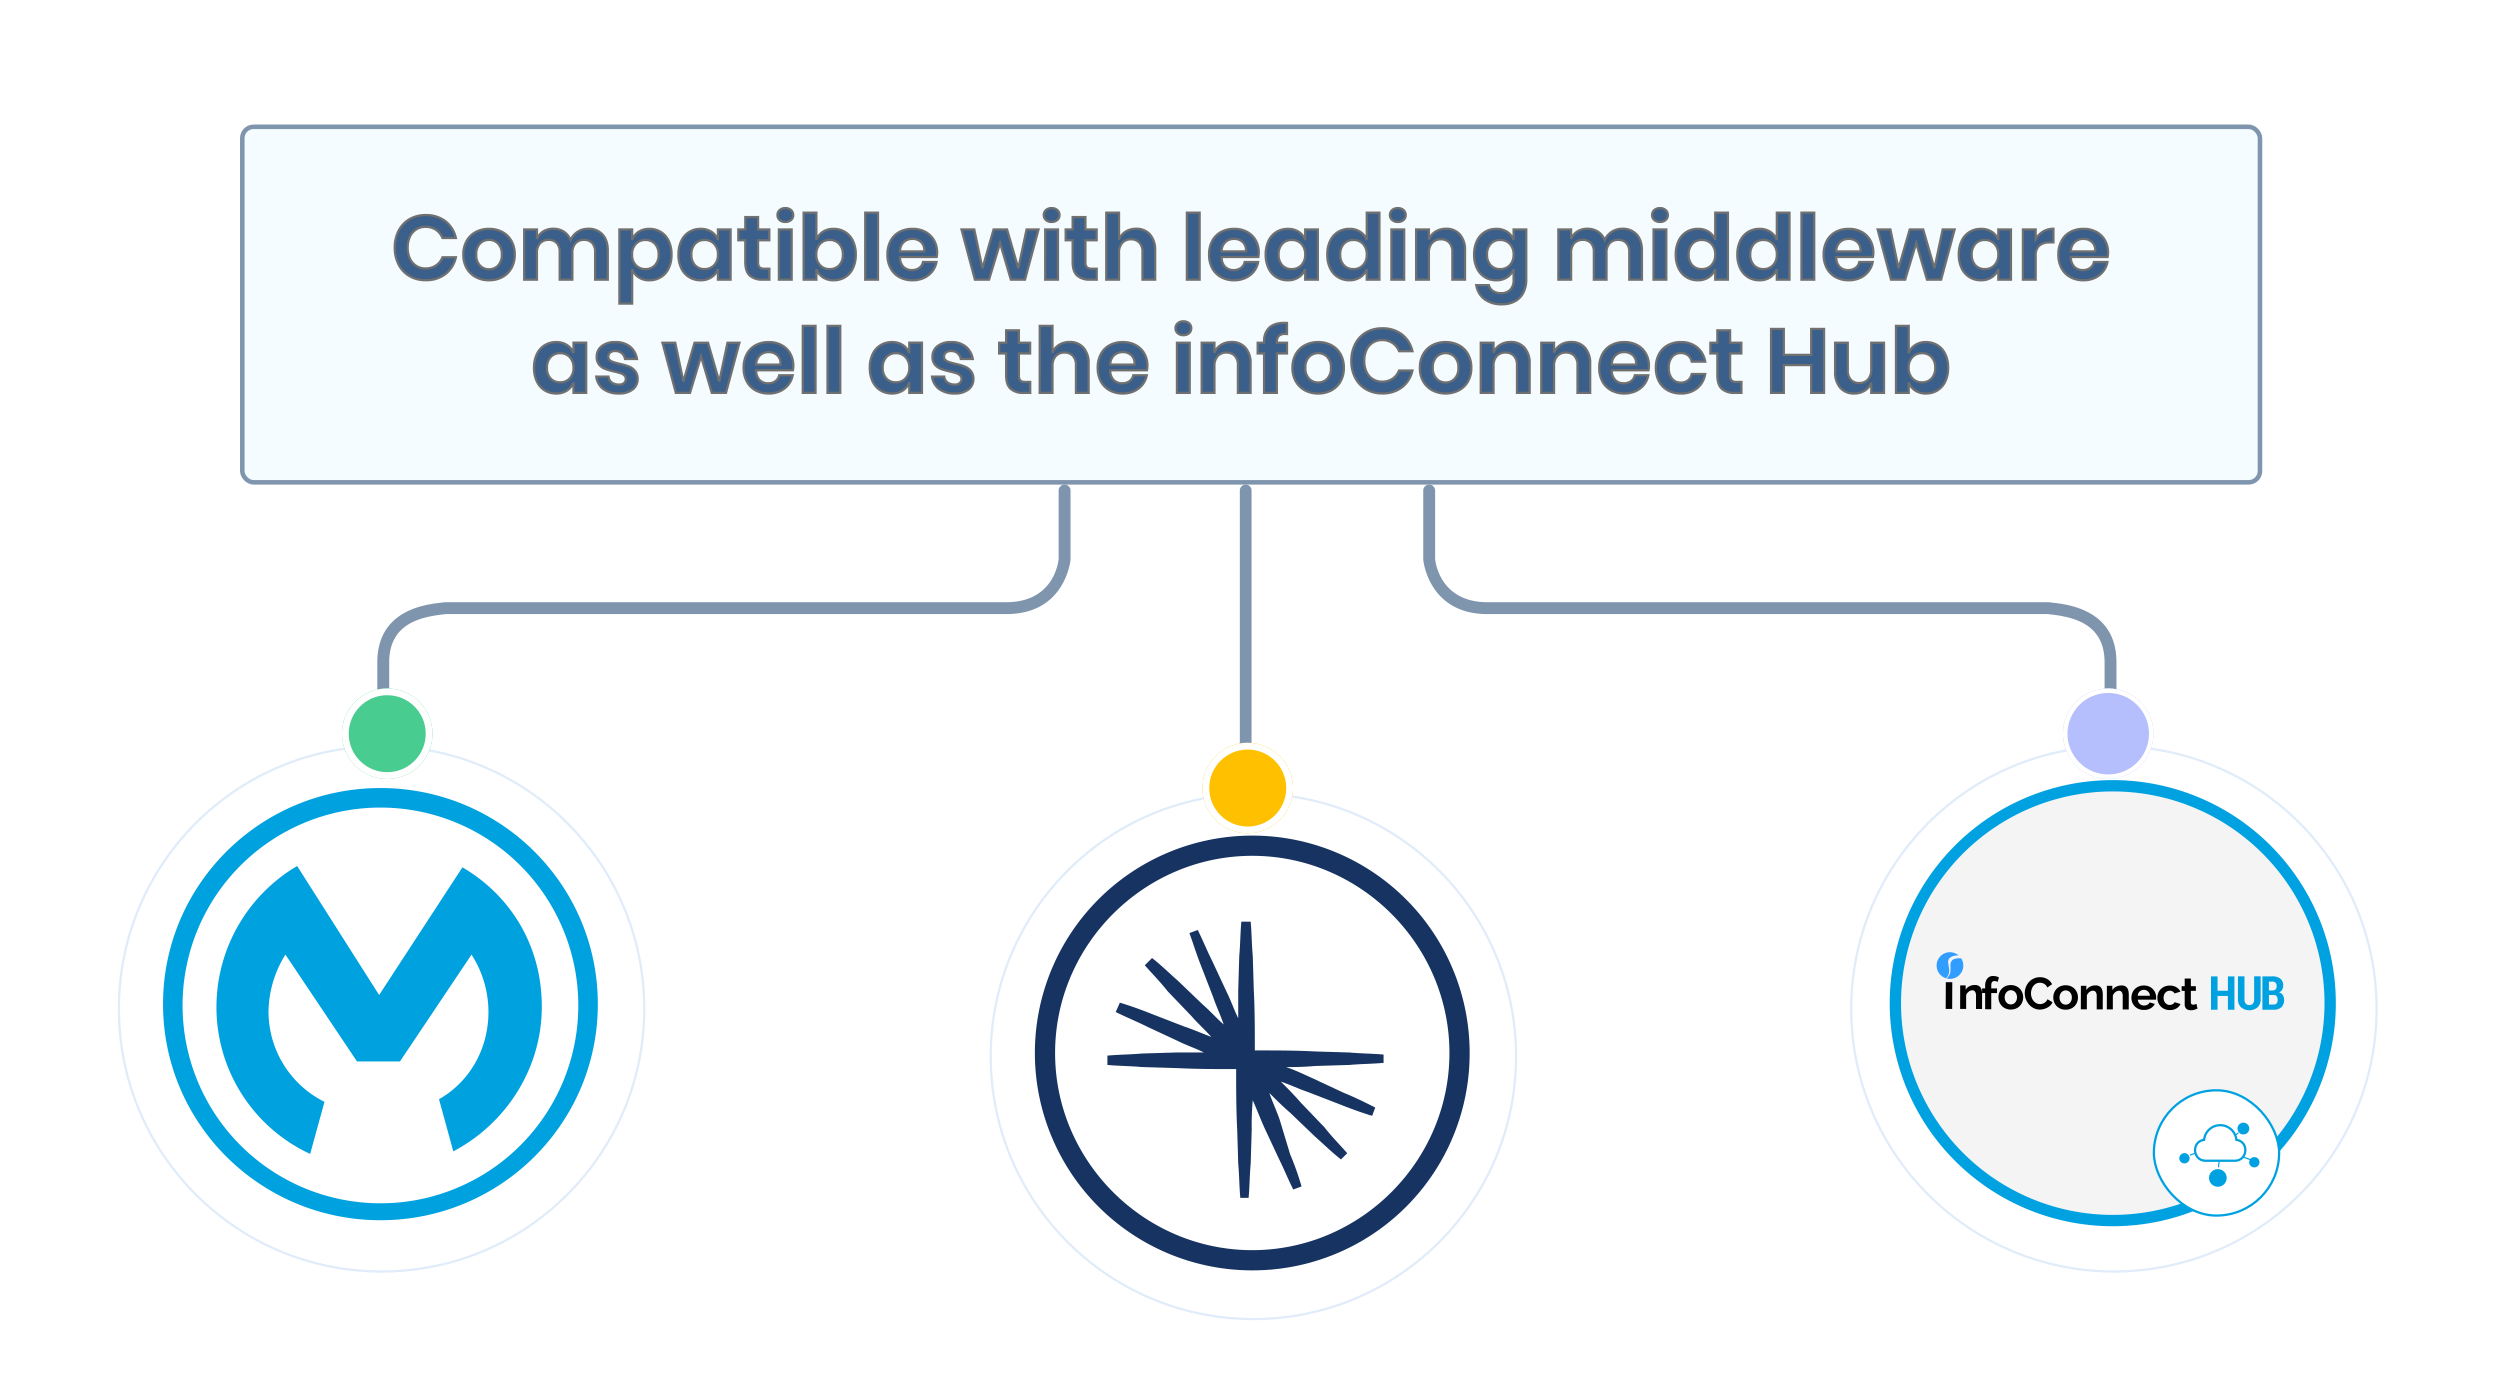 <svg xmlns="http://www.w3.org/2000/svg" xmlns:xlink="http://www.w3.org/1999/xlink" width="1104" height="615" viewBox="0 0 1104 615"><defs><clipPath id="a"><rect width="21.2" height="147.244" fill="#7f95ae"/></clipPath><clipPath id="b"><rect width="328.251" height="112.786" transform="translate(-85)" fill="#7f95ae"/></clipPath><clipPath id="c"><rect width="328.251" height="112.786" fill="#7f95ae"/></clipPath><filter id="d" x="43" y="320" width="251" height="251" filterUnits="userSpaceOnUse"><feOffset dx="1" dy="2" input="SourceAlpha"/><feGaussianBlur stdDeviation="3" result="e"/><feFlood flood-color="#c0ccda" flood-opacity="0.369"/><feComposite operator="in" in2="e"/><feComposite in="SourceGraphic"/></filter><filter id="f" x="428" y="341" width="251" height="251" filterUnits="userSpaceOnUse"><feOffset dx="1" dy="2" input="SourceAlpha"/><feGaussianBlur stdDeviation="3" result="g"/><feFlood flood-color="#c0ccda" flood-opacity="0.369"/><feComposite operator="in" in2="g"/><feComposite in="SourceGraphic"/></filter><filter id="h" x="808" y="320" width="251" height="251" filterUnits="userSpaceOnUse"><feOffset dx="1" dy="2" input="SourceAlpha"/><feGaussianBlur stdDeviation="3" result="i"/><feFlood flood-color="#c0ccda" flood-opacity="0.369"/><feComposite operator="in" in2="i"/><feComposite in="SourceGraphic"/></filter></defs><g transform="translate(-4889 -6446)"><rect width="1104" height="615" transform="translate(4889 6446)" fill="#fff"/><g transform="translate(106)"><g transform="translate(10)"><g transform="translate(4879 6501)" fill="#f5fcff" stroke="#7f95ae" stroke-width="2"><rect width="893" height="159" rx="6" stroke="none"/><rect x="1" y="1" width="891" height="157" rx="5" fill="none"/></g><path d="M-364.54-28.52a13.794,13.794,0,0,1,8.76,2.72,12.864,12.864,0,0,1,4.6,7.4h-5.92a7.746,7.746,0,0,0-2.86-3.6,8.084,8.084,0,0,0-4.66-1.32,7.491,7.491,0,0,0-4.04,1.12,7.475,7.475,0,0,0-2.8,3.2,11.15,11.15,0,0,0-1,4.88,11.051,11.051,0,0,0,1,4.84,7.475,7.475,0,0,0,2.8,3.2,7.491,7.491,0,0,0,4.04,1.12,8.084,8.084,0,0,0,4.66-1.32,7.746,7.746,0,0,0,2.86-3.6h5.92a12.864,12.864,0,0,1-4.6,7.4A13.794,13.794,0,0,1-364.54.24a13.838,13.838,0,0,1-7.14-1.82,12.392,12.392,0,0,1-4.8-5.1,15.93,15.93,0,0,1-1.7-7.44,16.019,16.019,0,0,1,1.7-7.48,12.432,12.432,0,0,1,4.78-5.1A13.81,13.81,0,0,1-364.54-28.52Zm28,6.08a12.288,12.288,0,0,1,5.82,1.36,9.954,9.954,0,0,1,4.06,3.94,11.969,11.969,0,0,1,1.48,6.06,11.859,11.859,0,0,1-1.48,6.04,10.124,10.124,0,0,1-4.06,3.94A12.144,12.144,0,0,1-336.54.28a12.143,12.143,0,0,1-5.82-1.38,10.124,10.124,0,0,1-4.06-3.94,11.859,11.859,0,0,1-1.48-6.04,11.969,11.969,0,0,1,1.48-6.06,9.954,9.954,0,0,1,4.06-3.94A12.288,12.288,0,0,1-336.54-22.44Zm0,4.88a5.41,5.41,0,0,0-4,1.66,6.576,6.576,0,0,0-1.64,4.82,6.576,6.576,0,0,0,1.64,4.82,5.41,5.41,0,0,0,4,1.66,5.409,5.409,0,0,0,4-1.66,6.576,6.576,0,0,0,1.64-4.82,6.576,6.576,0,0,0-1.64-4.82A5.409,5.409,0,0,0-336.54-17.56Zm43.72-4.92a8.315,8.315,0,0,1,6.38,2.5q2.34,2.5,2.34,7.1V0h-5.6V-12.24a5.529,5.529,0,0,0-1.3-3.94,4.681,4.681,0,0,0-3.58-1.38,4.93,4.93,0,0,0-3.76,1.48,6.058,6.058,0,0,0-1.4,4.32V0h-5.6V-12.24a5.529,5.529,0,0,0-1.3-3.94,4.681,4.681,0,0,0-3.58-1.38,4.93,4.93,0,0,0-3.76,1.48,6.058,6.058,0,0,0-1.4,4.32V0h-5.64V-22.16h5.64v4.2a6.867,6.867,0,0,1,2.78-3.34,8.2,8.2,0,0,1,4.42-1.18,8.393,8.393,0,0,1,4.66,1.28,7.823,7.823,0,0,1,2.98,3.68,8.366,8.366,0,0,1,3.1-3.62A8.289,8.289,0,0,1-292.82-22.48Zm27.08.04a9.519,9.519,0,0,1,5.04,1.36,9.188,9.188,0,0,1,3.5,3.94,13.664,13.664,0,0,1,1.26,6.06,13.664,13.664,0,0,1-1.26,6.06,9.188,9.188,0,0,1-3.5,3.94A9.519,9.519,0,0,1-265.74.28a8.326,8.326,0,0,1-4.78-1.34,7.331,7.331,0,0,1-2.82-3.58v15.2h-5.64V-22.16h5.64v4.6a7.223,7.223,0,0,1,2.82-3.56A8.419,8.419,0,0,1-265.74-22.44Zm-1.76,4.92a5.58,5.58,0,0,0-4.22,1.74,6.527,6.527,0,0,0-1.66,4.7,6.47,6.47,0,0,0,1.66,4.66,5.58,5.58,0,0,0,4.22,1.74,5.549,5.549,0,0,0,4.24-1.7,6.585,6.585,0,0,0,1.6-4.7,6.659,6.659,0,0,0-1.6-4.72A5.516,5.516,0,0,0-267.5-17.52Zm24.4-4.92a8.516,8.516,0,0,1,4.8,1.32,7.189,7.189,0,0,1,2.84,3.56v-4.6h5.6V0h-5.6V-4.64a7.3,7.3,0,0,1-2.84,3.58A8.422,8.422,0,0,1-243.1.28a9.519,9.519,0,0,1-5.04-1.36,9.188,9.188,0,0,1-3.5-3.94,13.664,13.664,0,0,1-1.26-6.06,13.664,13.664,0,0,1,1.26-6.06,9.188,9.188,0,0,1,3.5-3.94A9.519,9.519,0,0,1-243.1-22.44Zm1.76,4.92a5.516,5.516,0,0,0-4.24,1.72,6.659,6.659,0,0,0-1.6,4.72,6.585,6.585,0,0,0,1.6,4.7,5.549,5.549,0,0,0,4.24,1.7,5.58,5.58,0,0,0,4.22-1.74,6.47,6.47,0,0,0,1.66-4.66,6.527,6.527,0,0,0-1.66-4.7A5.58,5.58,0,0,0-241.34-17.52Zm28.6,12.68V0h-2.96a8.189,8.189,0,0,1-5.7-1.8q-1.98-1.8-1.98-6v-9.6h-3.08v-4.76h3.08v-5.48h5.64v5.48h4.96v4.76h-4.96v9.68a3.123,3.123,0,0,0,.64,2.24,2.987,2.987,0,0,0,2.16.64Zm3.56-23.68a2.844,2.844,0,0,1,.96-2.22,3.634,3.634,0,0,1,2.52-.86,3.634,3.634,0,0,1,2.52.86,2.844,2.844,0,0,1,.96,2.22,2.8,2.8,0,0,1-.96,2.18,3.634,3.634,0,0,1-2.52.86,3.634,3.634,0,0,1-2.52-.86A2.8,2.8,0,0,1-209.18-28.52Zm6.28,6.36V0h-5.64V-22.16Zm18.52-.28a9.519,9.519,0,0,1,5.04,1.36,9.188,9.188,0,0,1,3.5,3.94,13.663,13.663,0,0,1,1.26,6.06,13.663,13.663,0,0,1-1.26,6.06,9.188,9.188,0,0,1-3.5,3.94A9.519,9.519,0,0,1-184.38.28a8.326,8.326,0,0,1-4.78-1.34,7.331,7.331,0,0,1-2.82-3.58V0h-5.64V-29.6h5.64v12.04a7.223,7.223,0,0,1,2.82-3.56A8.419,8.419,0,0,1-184.38-22.44Zm-1.76,4.92a5.58,5.58,0,0,0-4.22,1.74,6.527,6.527,0,0,0-1.66,4.7,6.47,6.47,0,0,0,1.66,4.66,5.58,5.58,0,0,0,4.22,1.74,5.549,5.549,0,0,0,4.24-1.7,6.585,6.585,0,0,0,1.6-4.7,6.659,6.659,0,0,0-1.6-4.72A5.516,5.516,0,0,0-186.14-17.52Zm21.36-12.08V0h-5.64V-29.6Zm26.12,17.68a10.677,10.677,0,0,1-.2,1.92H-155.1a6.108,6.108,0,0,0,1.6,4.36,5.148,5.148,0,0,0,3.68,1.4,5.339,5.339,0,0,0,3.26-.96,4.252,4.252,0,0,0,1.66-2.6h5.96a9.535,9.535,0,0,1-1.88,4.16,9.824,9.824,0,0,1-3.7,2.88A11.867,11.867,0,0,1-149.54.28,11.8,11.8,0,0,1-155.3-1.1a9.7,9.7,0,0,1-3.92-3.94,12.4,12.4,0,0,1-1.4-6.04,12.517,12.517,0,0,1,1.4-6.06,9.542,9.542,0,0,1,3.92-3.94,11.935,11.935,0,0,1,5.76-1.36,11.674,11.674,0,0,1,5.74,1.36,9.585,9.585,0,0,1,3.8,3.74A10.855,10.855,0,0,1-138.66-11.92Zm-5.68-.56a4.971,4.971,0,0,0-1.42-4.12,5.414,5.414,0,0,0-3.78-1.4,5.54,5.54,0,0,0-3.84,1.4,5.731,5.731,0,0,0-1.72,4.12Zm50.44-9.68L-99.86,0h-6.24l-4.76-16.12L-115.74,0h-6.24l-5.92-22.16h5.64l3.6,17.12,4.92-17.12h5.96l4.96,17.12,3.64-17.12Zm2.32-6.36a2.844,2.844,0,0,1,.96-2.22,3.634,3.634,0,0,1,2.52-.86,3.634,3.634,0,0,1,2.52.86,2.844,2.844,0,0,1,.96,2.22,2.8,2.8,0,0,1-.96,2.18,3.634,3.634,0,0,1-2.52.86,3.634,3.634,0,0,1-2.52-.86A2.8,2.8,0,0,1-91.58-28.52Zm6.28,6.36V0h-5.64V-22.16ZM-68.18-4.84V0h-2.96a8.189,8.189,0,0,1-5.7-1.8q-1.98-1.8-1.98-6v-9.6H-81.9v-4.76h3.08v-5.48h5.64v5.48h4.96v4.76h-4.96v9.68a3.123,3.123,0,0,0,.64,2.24,2.987,2.987,0,0,0,2.16.64Zm17.4-17.64a7.847,7.847,0,0,1,6.12,2.52q2.28,2.52,2.28,7.08V0h-5.6V-12.24a5.787,5.787,0,0,0-1.36-4.1,4.836,4.836,0,0,0-3.72-1.46,4.975,4.975,0,0,0-3.84,1.56,6.371,6.371,0,0,0-1.44,4.48V0h-5.64V-29.6h5.64v11.88a7.06,7.06,0,0,1,2.9-3.5A8.62,8.62,0,0,1-50.78-22.48Zm28.04-7.12V0h-5.64V-29.6ZM3.38-11.92A10.678,10.678,0,0,1,3.18-10H-13.06a6.108,6.108,0,0,0,1.6,4.36,5.148,5.148,0,0,0,3.68,1.4A5.339,5.339,0,0,0-4.52-5.2,4.252,4.252,0,0,0-2.86-7.8H3.1A9.535,9.535,0,0,1,1.22-3.64,9.824,9.824,0,0,1-2.48-.76,11.867,11.867,0,0,1-7.5.28,11.8,11.8,0,0,1-13.26-1.1a9.7,9.7,0,0,1-3.92-3.94,12.4,12.4,0,0,1-1.4-6.04,12.517,12.517,0,0,1,1.4-6.06,9.542,9.542,0,0,1,3.92-3.94A11.935,11.935,0,0,1-7.5-22.44a11.674,11.674,0,0,1,5.74,1.36,9.585,9.585,0,0,1,3.8,3.74A10.855,10.855,0,0,1,3.38-11.92Zm-5.68-.56A4.971,4.971,0,0,0-3.72-16.6,5.414,5.414,0,0,0-7.5-18a5.54,5.54,0,0,0-3.84,1.4,5.731,5.731,0,0,0-1.72,4.12Zm18.52-9.96a8.516,8.516,0,0,1,4.8,1.32,7.189,7.189,0,0,1,2.84,3.56v-4.6h5.6V0h-5.6V-4.64a7.3,7.3,0,0,1-2.84,3.58A8.422,8.422,0,0,1,16.22.28a9.519,9.519,0,0,1-5.04-1.36,9.188,9.188,0,0,1-3.5-3.94,13.664,13.664,0,0,1-1.26-6.06,13.664,13.664,0,0,1,1.26-6.06,9.188,9.188,0,0,1,3.5-3.94A9.519,9.519,0,0,1,16.22-22.44Zm1.76,4.92a5.516,5.516,0,0,0-4.24,1.72,6.659,6.659,0,0,0-1.6,4.72,6.585,6.585,0,0,0,1.6,4.7,5.549,5.549,0,0,0,4.24,1.7A5.58,5.58,0,0,0,22.2-6.42a6.47,6.47,0,0,0,1.66-4.66,6.527,6.527,0,0,0-1.66-4.7A5.58,5.58,0,0,0,17.98-17.52Zm25.44-4.92a8.419,8.419,0,0,1,4.78,1.32,7.451,7.451,0,0,1,2.86,3.56V-29.6h5.6V0h-5.6V-4.64A7.564,7.564,0,0,1,48.2-1.06,8.326,8.326,0,0,1,43.42.28a9.519,9.519,0,0,1-5.04-1.36,9.188,9.188,0,0,1-3.5-3.94,13.664,13.664,0,0,1-1.26-6.06,13.664,13.664,0,0,1,1.26-6.06,9.188,9.188,0,0,1,3.5-3.94A9.519,9.519,0,0,1,43.42-22.44Zm1.76,4.92a5.516,5.516,0,0,0-4.24,1.72,6.659,6.659,0,0,0-1.6,4.72,6.585,6.585,0,0,0,1.6,4.7,5.549,5.549,0,0,0,4.24,1.7A5.58,5.58,0,0,0,49.4-6.42a6.47,6.47,0,0,0,1.66-4.66,6.527,6.527,0,0,0-1.66-4.7A5.58,5.58,0,0,0,45.18-17.52Zm16.12-11a2.844,2.844,0,0,1,.96-2.22,3.634,3.634,0,0,1,2.52-.86,3.634,3.634,0,0,1,2.52.86,2.844,2.844,0,0,1,.96,2.22,2.8,2.8,0,0,1-.96,2.18,3.634,3.634,0,0,1-2.52.86,3.634,3.634,0,0,1-2.52-.86A2.8,2.8,0,0,1,61.3-28.52Zm6.28,6.36V0H61.94V-22.16Zm18.48-.32a7.847,7.847,0,0,1,6.12,2.52q2.28,2.52,2.28,7.08V0h-5.6V-12.24a5.787,5.787,0,0,0-1.36-4.1,4.836,4.836,0,0,0-3.72-1.46,4.975,4.975,0,0,0-3.84,1.56,6.371,6.371,0,0,0-1.44,4.48V0H72.86V-22.16H78.5v4.44a7.06,7.06,0,0,1,2.9-3.5A8.62,8.62,0,0,1,86.06-22.48Zm22.2.04a8.516,8.516,0,0,1,4.8,1.32,7.189,7.189,0,0,1,2.84,3.56v-4.6h5.6V.08a12.3,12.3,0,0,1-1.22,5.54,9,9,0,0,1-3.64,3.86,11.519,11.519,0,0,1-5.86,1.4,12.369,12.369,0,0,1-7.76-2.28,9.433,9.433,0,0,1-3.6-6.2h5.56a4.586,4.586,0,0,0,1.86,2.62,6.16,6.16,0,0,0,3.54.94,5.532,5.532,0,0,0,4-1.46A5.864,5.864,0,0,0,115.9.08V-4.64a7.3,7.3,0,0,1-2.84,3.58,8.422,8.422,0,0,1-4.8,1.34,9.519,9.519,0,0,1-5.04-1.36,9.188,9.188,0,0,1-3.5-3.94,13.664,13.664,0,0,1-1.26-6.06,13.664,13.664,0,0,1,1.26-6.06,9.188,9.188,0,0,1,3.5-3.94A9.519,9.519,0,0,1,108.26-22.44Zm1.76,4.92a5.516,5.516,0,0,0-4.24,1.72,6.659,6.659,0,0,0-1.6,4.72,6.585,6.585,0,0,0,1.6,4.7,5.549,5.549,0,0,0,4.24,1.7,5.58,5.58,0,0,0,4.22-1.74,6.47,6.47,0,0,0,1.66-4.66,6.527,6.527,0,0,0-1.66-4.7A5.58,5.58,0,0,0,110.02-17.52Zm53.84-4.96a8.315,8.315,0,0,1,6.38,2.5q2.34,2.5,2.34,7.1V0h-5.6V-12.24a5.529,5.529,0,0,0-1.3-3.94,4.681,4.681,0,0,0-3.58-1.38,4.93,4.93,0,0,0-3.76,1.48,6.058,6.058,0,0,0-1.4,4.32V0h-5.6V-12.24a5.529,5.529,0,0,0-1.3-3.94,4.681,4.681,0,0,0-3.58-1.38,4.93,4.93,0,0,0-3.76,1.48,6.058,6.058,0,0,0-1.4,4.32V0h-5.64V-22.16h5.64v4.2a6.868,6.868,0,0,1,2.78-3.34,8.2,8.2,0,0,1,4.42-1.18,8.393,8.393,0,0,1,4.66,1.28,7.823,7.823,0,0,1,2.98,3.68,8.366,8.366,0,0,1,3.1-3.62A8.29,8.29,0,0,1,163.86-22.48Zm13.2-6.04a2.844,2.844,0,0,1,.96-2.22,3.634,3.634,0,0,1,2.52-.86,3.634,3.634,0,0,1,2.52.86,2.844,2.844,0,0,1,.96,2.22,2.8,2.8,0,0,1-.96,2.18,3.634,3.634,0,0,1-2.52.86,3.634,3.634,0,0,1-2.52-.86A2.8,2.8,0,0,1,177.06-28.52Zm6.28,6.36V0H177.7V-22.16Zm13.96-.28a8.419,8.419,0,0,1,4.78,1.32,7.452,7.452,0,0,1,2.86,3.56V-29.6h5.6V0h-5.6V-4.64a7.565,7.565,0,0,1-2.86,3.58A8.326,8.326,0,0,1,197.3.28a9.519,9.519,0,0,1-5.04-1.36,9.188,9.188,0,0,1-3.5-3.94,13.664,13.664,0,0,1-1.26-6.06,13.664,13.664,0,0,1,1.26-6.06,9.188,9.188,0,0,1,3.5-3.94A9.519,9.519,0,0,1,197.3-22.44Zm1.76,4.92a5.516,5.516,0,0,0-4.24,1.72,6.659,6.659,0,0,0-1.6,4.72,6.585,6.585,0,0,0,1.6,4.7,5.549,5.549,0,0,0,4.24,1.7,5.58,5.58,0,0,0,4.22-1.74,6.47,6.47,0,0,0,1.66-4.66,6.527,6.527,0,0,0-1.66-4.7A5.58,5.58,0,0,0,199.06-17.52Zm25.44-4.92a8.419,8.419,0,0,1,4.78,1.32,7.452,7.452,0,0,1,2.86,3.56V-29.6h5.6V0h-5.6V-4.64a7.565,7.565,0,0,1-2.86,3.58A8.326,8.326,0,0,1,224.5.28a9.519,9.519,0,0,1-5.04-1.36,9.188,9.188,0,0,1-3.5-3.94,13.664,13.664,0,0,1-1.26-6.06,13.664,13.664,0,0,1,1.26-6.06,9.188,9.188,0,0,1,3.5-3.94A9.519,9.519,0,0,1,224.5-22.44Zm1.76,4.92a5.516,5.516,0,0,0-4.24,1.72,6.659,6.659,0,0,0-1.6,4.72,6.585,6.585,0,0,0,1.6,4.7,5.549,5.549,0,0,0,4.24,1.7,5.58,5.58,0,0,0,4.22-1.74,6.47,6.47,0,0,0,1.66-4.66,6.527,6.527,0,0,0-1.66-4.7A5.58,5.58,0,0,0,226.26-17.52Zm22.4-12.08V0h-5.64V-29.6Zm26.12,17.68a10.678,10.678,0,0,1-.2,1.92H258.34a6.108,6.108,0,0,0,1.6,4.36,5.148,5.148,0,0,0,3.68,1.4,5.339,5.339,0,0,0,3.26-.96,4.252,4.252,0,0,0,1.66-2.6h5.96a9.535,9.535,0,0,1-1.88,4.16,9.824,9.824,0,0,1-3.7,2.88A11.867,11.867,0,0,1,263.9.28a11.8,11.8,0,0,1-5.76-1.38,9.7,9.7,0,0,1-3.92-3.94,12.4,12.4,0,0,1-1.4-6.04,12.517,12.517,0,0,1,1.4-6.06,9.542,9.542,0,0,1,3.92-3.94,11.935,11.935,0,0,1,5.76-1.36,11.674,11.674,0,0,1,5.74,1.36,9.586,9.586,0,0,1,3.8,3.74A10.855,10.855,0,0,1,274.78-11.92Zm-5.68-.56a4.971,4.971,0,0,0-1.42-4.12A5.414,5.414,0,0,0,263.9-18a5.54,5.54,0,0,0-3.84,1.4,5.731,5.731,0,0,0-1.72,4.12Zm41.56-9.68L304.7,0h-6.24L293.7-16.12,288.82,0h-6.24l-5.92-22.16h5.64l3.6,17.12,4.92-17.12h5.96l4.96,17.12,3.64-17.12Zm11.64-.28a8.516,8.516,0,0,1,4.8,1.32,7.189,7.189,0,0,1,2.84,3.56v-4.6h5.6V0h-5.6V-4.64a7.3,7.3,0,0,1-2.84,3.58A8.422,8.422,0,0,1,322.3.28a9.519,9.519,0,0,1-5.04-1.36,9.188,9.188,0,0,1-3.5-3.94,13.664,13.664,0,0,1-1.26-6.06,13.664,13.664,0,0,1,1.26-6.06,9.188,9.188,0,0,1,3.5-3.94A9.519,9.519,0,0,1,322.3-22.44Zm1.76,4.92a5.516,5.516,0,0,0-4.24,1.72,6.659,6.659,0,0,0-1.6,4.72,6.585,6.585,0,0,0,1.6,4.7,5.549,5.549,0,0,0,4.24,1.7,5.58,5.58,0,0,0,4.22-1.74,6.47,6.47,0,0,0,1.66-4.66,6.527,6.527,0,0,0-1.66-4.7A5.58,5.58,0,0,0,324.06-17.52Zm22.4-.4a9.27,9.27,0,0,1,3.28-3.34,8.714,8.714,0,0,1,4.56-1.22v6.04h-1.64q-6.2,0-6.2,5.76V0h-5.64V-22.16h5.64Zm31.96,6a10.678,10.678,0,0,1-.2,1.92H361.98a6.108,6.108,0,0,0,1.6,4.36,5.148,5.148,0,0,0,3.68,1.4,5.339,5.339,0,0,0,3.26-.96,4.252,4.252,0,0,0,1.66-2.6h5.96a9.535,9.535,0,0,1-1.88,4.16,9.824,9.824,0,0,1-3.7,2.88A11.867,11.867,0,0,1,367.54.28a11.8,11.8,0,0,1-5.76-1.38,9.7,9.7,0,0,1-3.92-3.94,12.4,12.4,0,0,1-1.4-6.04,12.518,12.518,0,0,1,1.4-6.06,9.542,9.542,0,0,1,3.92-3.94,11.935,11.935,0,0,1,5.76-1.36,11.674,11.674,0,0,1,5.74,1.36,9.586,9.586,0,0,1,3.8,3.74A10.855,10.855,0,0,1,378.42-11.92Zm-5.68-.56a4.971,4.971,0,0,0-1.42-4.12,5.414,5.414,0,0,0-3.78-1.4,5.54,5.54,0,0,0-3.84,1.4,5.731,5.731,0,0,0-1.72,4.12ZM-306.88,27.56a8.516,8.516,0,0,1,4.8,1.32,7.189,7.189,0,0,1,2.84,3.56v-4.6h5.6V50h-5.6V45.36a7.3,7.3,0,0,1-2.84,3.58,8.422,8.422,0,0,1-4.8,1.34,9.519,9.519,0,0,1-5.04-1.36,9.188,9.188,0,0,1-3.5-3.94,13.664,13.664,0,0,1-1.26-6.06,13.664,13.664,0,0,1,1.26-6.06,9.188,9.188,0,0,1,3.5-3.94A9.519,9.519,0,0,1-306.88,27.56Zm1.76,4.92a5.516,5.516,0,0,0-4.24,1.72,6.659,6.659,0,0,0-1.6,4.72,6.585,6.585,0,0,0,1.6,4.7,5.549,5.549,0,0,0,4.24,1.7,5.58,5.58,0,0,0,4.22-1.74,6.47,6.47,0,0,0,1.66-4.66,6.527,6.527,0,0,0-1.66-4.7A5.58,5.58,0,0,0-305.12,32.48Zm24.4-4.92a9.774,9.774,0,0,1,6.48,2.04,8.835,8.835,0,0,1,3.04,5.44h-5.28a4.39,4.39,0,0,0-1.44-2.56,4.33,4.33,0,0,0-2.92-.96,3.356,3.356,0,0,0-2.24.68,2.29,2.29,0,0,0-.8,1.84,1.87,1.87,0,0,0,.64,1.48,4.61,4.61,0,0,0,1.6.88q.96.32,2.76.76a28.384,28.384,0,0,1,4.1,1.18,6.784,6.784,0,0,1,2.72,1.96,5.4,5.4,0,0,1,1.14,3.62,5.592,5.592,0,0,1-2.22,4.6,9.363,9.363,0,0,1-5.98,1.76,11.3,11.3,0,0,1-6.92-1.94,8.155,8.155,0,0,1-3.16-5.54h5.4a3.649,3.649,0,0,0,1.44,2.58,5.222,5.222,0,0,0,3.24.94,3.136,3.136,0,0,0,2.2-.7,2.36,2.36,0,0,0,.76-1.82,2.01,2.01,0,0,0-.66-1.56,4.456,4.456,0,0,0-1.64-.92q-.98-.32-2.78-.76a31.334,31.334,0,0,1-4.02-1.14,6.419,6.419,0,0,1-2.64-1.86,5.226,5.226,0,0,1-1.1-3.52,5.763,5.763,0,0,1,2.2-4.68A9.337,9.337,0,0,1-280.72,27.56Zm54.76.28L-231.92,50h-6.24l-4.76-16.12L-247.8,50h-6.24l-5.92-22.16h5.64l3.6,17.12,4.92-17.12h5.96l4.96,17.12,3.64-17.12Zm23.8,10.24a10.678,10.678,0,0,1-.2,1.92H-218.6a6.108,6.108,0,0,0,1.6,4.36,5.148,5.148,0,0,0,3.68,1.4,5.339,5.339,0,0,0,3.26-.96,4.252,4.252,0,0,0,1.66-2.6h5.96a9.535,9.535,0,0,1-1.88,4.16,9.824,9.824,0,0,1-3.7,2.88,11.867,11.867,0,0,1-5.02,1.04,11.8,11.8,0,0,1-5.76-1.38,9.7,9.7,0,0,1-3.92-3.94,12.4,12.4,0,0,1-1.4-6.04,12.517,12.517,0,0,1,1.4-6.06,9.542,9.542,0,0,1,3.92-3.94,11.935,11.935,0,0,1,5.76-1.36,11.674,11.674,0,0,1,5.74,1.36,9.585,9.585,0,0,1,3.8,3.74A10.855,10.855,0,0,1-202.16,38.08Zm-5.68-.56a4.971,4.971,0,0,0-1.42-4.12,5.414,5.414,0,0,0-3.78-1.4,5.54,5.54,0,0,0-3.84,1.4,5.731,5.731,0,0,0-1.72,4.12Zm15.48-17.12V50H-198V20.4Zm10.92,0V50h-5.64V20.4Zm22.84,7.16a8.516,8.516,0,0,1,4.8,1.32,7.189,7.189,0,0,1,2.84,3.56v-4.6h5.6V50h-5.6V45.36a7.3,7.3,0,0,1-2.84,3.58,8.422,8.422,0,0,1-4.8,1.34,9.519,9.519,0,0,1-5.04-1.36,9.188,9.188,0,0,1-3.5-3.94,13.664,13.664,0,0,1-1.26-6.06,13.664,13.664,0,0,1,1.26-6.06,9.188,9.188,0,0,1,3.5-3.94A9.519,9.519,0,0,1-158.6,27.56Zm1.76,4.92a5.516,5.516,0,0,0-4.24,1.72,6.659,6.659,0,0,0-1.6,4.72,6.585,6.585,0,0,0,1.6,4.7,5.549,5.549,0,0,0,4.24,1.7,5.58,5.58,0,0,0,4.22-1.74,6.47,6.47,0,0,0,1.66-4.66,6.527,6.527,0,0,0-1.66-4.7A5.58,5.58,0,0,0-156.84,32.48Zm24.4-4.92a9.774,9.774,0,0,1,6.48,2.04,8.835,8.835,0,0,1,3.04,5.44h-5.28a4.39,4.39,0,0,0-1.44-2.56,4.33,4.33,0,0,0-2.92-.96,3.356,3.356,0,0,0-2.24.68,2.29,2.29,0,0,0-.8,1.84,1.87,1.87,0,0,0,.64,1.48,4.61,4.61,0,0,0,1.6.88q.96.32,2.76.76a28.383,28.383,0,0,1,4.1,1.18,6.784,6.784,0,0,1,2.72,1.96,5.4,5.4,0,0,1,1.14,3.62,5.592,5.592,0,0,1-2.22,4.6,9.363,9.363,0,0,1-5.98,1.76,11.3,11.3,0,0,1-6.92-1.94,8.155,8.155,0,0,1-3.16-5.54h5.4a3.649,3.649,0,0,0,1.44,2.58,5.222,5.222,0,0,0,3.24.94,3.136,3.136,0,0,0,2.2-.7,2.36,2.36,0,0,0,.76-1.82,2.01,2.01,0,0,0-.66-1.56,4.456,4.456,0,0,0-1.64-.92q-.98-.32-2.78-.76a31.333,31.333,0,0,1-4.02-1.14,6.418,6.418,0,0,1-2.64-1.86,5.226,5.226,0,0,1-1.1-3.52,5.763,5.763,0,0,1,2.2-4.68A9.337,9.337,0,0,1-132.44,27.56Zm34.88,17.6V50h-2.96a8.189,8.189,0,0,1-5.7-1.8q-1.98-1.8-1.98-6V32.6h-3.08V27.84h3.08V22.36h5.64v5.48h4.96V32.6h-4.96v9.68a3.123,3.123,0,0,0,.64,2.24,2.987,2.987,0,0,0,2.16.64Zm17.4-17.64a7.847,7.847,0,0,1,6.12,2.52q2.28,2.52,2.28,7.08V50h-5.6V37.76a5.787,5.787,0,0,0-1.36-4.1,4.836,4.836,0,0,0-3.72-1.46,4.975,4.975,0,0,0-3.84,1.56,6.371,6.371,0,0,0-1.44,4.48V50h-5.64V20.4h5.64V32.28a7.06,7.06,0,0,1,2.9-3.5A8.62,8.62,0,0,1-80.16,27.52ZM-45.8,38.08A10.678,10.678,0,0,1-46,40H-62.24a6.108,6.108,0,0,0,1.6,4.36,5.148,5.148,0,0,0,3.68,1.4,5.339,5.339,0,0,0,3.26-.96,4.252,4.252,0,0,0,1.66-2.6h5.96a9.535,9.535,0,0,1-1.88,4.16,9.824,9.824,0,0,1-3.7,2.88,11.867,11.867,0,0,1-5.02,1.04,11.8,11.8,0,0,1-5.76-1.38,9.7,9.7,0,0,1-3.92-3.94,12.4,12.4,0,0,1-1.4-6.04,12.517,12.517,0,0,1,1.4-6.06,9.542,9.542,0,0,1,3.92-3.94,11.935,11.935,0,0,1,5.76-1.36,11.674,11.674,0,0,1,5.74,1.36,9.585,9.585,0,0,1,3.8,3.74A10.855,10.855,0,0,1-45.8,38.08Zm-5.68-.56A4.971,4.971,0,0,0-52.9,33.4,5.414,5.414,0,0,0-56.68,32a5.54,5.54,0,0,0-3.84,1.4,5.731,5.731,0,0,0-1.72,4.12ZM-33.4,21.48a2.844,2.844,0,0,1,.96-2.22,3.634,3.634,0,0,1,2.52-.86,3.634,3.634,0,0,1,2.52.86,2.844,2.844,0,0,1,.96,2.22,2.8,2.8,0,0,1-.96,2.18,3.634,3.634,0,0,1-2.52.86,3.634,3.634,0,0,1-2.52-.86A2.8,2.8,0,0,1-33.4,21.48Zm6.28,6.36V50h-5.64V27.84Zm18.48-.32a7.847,7.847,0,0,1,6.12,2.52q2.28,2.52,2.28,7.08V50h-5.6V37.76a5.787,5.787,0,0,0-1.36-4.1,4.836,4.836,0,0,0-3.72-1.46,4.975,4.975,0,0,0-3.84,1.56,6.371,6.371,0,0,0-1.44,4.48V50h-5.64V27.84h5.64v4.44a7.06,7.06,0,0,1,2.9-3.5A8.62,8.62,0,0,1-8.64,27.52ZM15.84,24a4.819,4.819,0,0,0-3.48.72,3.953,3.953,0,0,0-1,3.08v.04h4.48V32.6H11.36V50H5.72V32.6H2.88V27.84H5.72v-.52a8,8,0,0,1,2.26-6.1q2.26-2.14,6.7-2.14.76,0,1.16.04ZM29.6,27.56a12.288,12.288,0,0,1,5.82,1.36,9.954,9.954,0,0,1,4.06,3.94,11.969,11.969,0,0,1,1.48,6.06,11.859,11.859,0,0,1-1.48,6.04,10.124,10.124,0,0,1-4.06,3.94,12.144,12.144,0,0,1-5.82,1.38,12.144,12.144,0,0,1-5.82-1.38,10.124,10.124,0,0,1-4.06-3.94,11.859,11.859,0,0,1-1.48-6.04,11.969,11.969,0,0,1,1.48-6.06,9.954,9.954,0,0,1,4.06-3.94A12.288,12.288,0,0,1,29.6,27.56Zm0,4.88a5.41,5.41,0,0,0-4,1.66,6.576,6.576,0,0,0-1.64,4.82,6.576,6.576,0,0,0,1.64,4.82,5.649,5.649,0,0,0,8,0,6.576,6.576,0,0,0,1.64-4.82A6.576,6.576,0,0,0,33.6,34.1,5.41,5.41,0,0,0,29.6,32.44ZM57.88,21.48a13.794,13.794,0,0,1,8.76,2.72,12.864,12.864,0,0,1,4.6,7.4H65.32A7.746,7.746,0,0,0,62.46,28a8.084,8.084,0,0,0-4.66-1.32A7.364,7.364,0,0,0,50.96,31a11.15,11.15,0,0,0-1,4.88,11.051,11.051,0,0,0,1,4.84,7.364,7.364,0,0,0,6.84,4.32,8.084,8.084,0,0,0,4.66-1.32,7.746,7.746,0,0,0,2.86-3.6h5.92a12.864,12.864,0,0,1-4.6,7.4,13.794,13.794,0,0,1-8.76,2.72,13.838,13.838,0,0,1-7.14-1.82,12.392,12.392,0,0,1-4.8-5.1,15.93,15.93,0,0,1-1.7-7.44,16.019,16.019,0,0,1,1.7-7.48,12.432,12.432,0,0,1,4.78-5.1A13.81,13.81,0,0,1,57.88,21.48Zm28,6.08a12.288,12.288,0,0,1,5.82,1.36,9.954,9.954,0,0,1,4.06,3.94,11.969,11.969,0,0,1,1.48,6.06,11.859,11.859,0,0,1-1.48,6.04A10.124,10.124,0,0,1,91.7,48.9a12.963,12.963,0,0,1-11.64,0A10.124,10.124,0,0,1,76,44.96a11.859,11.859,0,0,1-1.48-6.04A11.969,11.969,0,0,1,76,32.86a9.954,9.954,0,0,1,4.06-3.94A12.288,12.288,0,0,1,85.88,27.56Zm0,4.88a5.41,5.41,0,0,0-4,1.66,6.576,6.576,0,0,0-1.64,4.82,6.576,6.576,0,0,0,1.64,4.82,5.649,5.649,0,0,0,8,0,6.576,6.576,0,0,0,1.64-4.82,6.576,6.576,0,0,0-1.64-4.82A5.41,5.41,0,0,0,85.88,32.44Zm28.72-4.92a7.847,7.847,0,0,1,6.12,2.52Q123,32.56,123,37.12V50h-5.6V37.76a5.787,5.787,0,0,0-1.36-4.1,4.836,4.836,0,0,0-3.72-1.46,4.975,4.975,0,0,0-3.84,1.56,6.371,6.371,0,0,0-1.44,4.48V50H101.4V27.84h5.64v4.44a7.06,7.06,0,0,1,2.9-3.5A8.62,8.62,0,0,1,114.6,27.52Zm26.72,0a7.847,7.847,0,0,1,6.12,2.52q2.28,2.52,2.28,7.08V50h-5.6V37.76a5.787,5.787,0,0,0-1.36-4.1,4.836,4.836,0,0,0-3.72-1.46,4.975,4.975,0,0,0-3.84,1.56,6.371,6.371,0,0,0-1.44,4.48V50h-5.64V27.84h5.64v4.44a7.06,7.06,0,0,1,2.9-3.5A8.62,8.62,0,0,1,141.32,27.52Zm34.36,10.56a10.678,10.678,0,0,1-.2,1.92H159.24a6.108,6.108,0,0,0,1.6,4.36,5.148,5.148,0,0,0,3.68,1.4,5.339,5.339,0,0,0,3.26-.96,4.252,4.252,0,0,0,1.66-2.6h5.96a9.535,9.535,0,0,1-1.88,4.16,9.824,9.824,0,0,1-3.7,2.88,12.676,12.676,0,0,1-10.78-.34,9.7,9.7,0,0,1-3.92-3.94,12.4,12.4,0,0,1-1.4-6.04,12.517,12.517,0,0,1,1.4-6.06,9.542,9.542,0,0,1,3.92-3.94,11.935,11.935,0,0,1,5.76-1.36,11.674,11.674,0,0,1,5.74,1.36,9.585,9.585,0,0,1,3.8,3.74A10.855,10.855,0,0,1,175.68,38.08ZM170,37.52a4.971,4.971,0,0,0-1.42-4.12A5.414,5.414,0,0,0,164.8,32a5.54,5.54,0,0,0-3.84,1.4,5.731,5.731,0,0,0-1.72,4.12Zm19.8-9.96a10.966,10.966,0,0,1,7.14,2.32,10.135,10.135,0,0,1,3.58,6.32h-5.96a4.6,4.6,0,0,0-1.64-2.78,5.036,5.036,0,0,0-3.24-1.02,4.833,4.833,0,0,0-3.74,1.66,7.024,7.024,0,0,0-1.5,4.86,7.024,7.024,0,0,0,1.5,4.86,4.833,4.833,0,0,0,3.74,1.66,5.036,5.036,0,0,0,3.24-1.02,4.6,4.6,0,0,0,1.64-2.78h5.96a10.135,10.135,0,0,1-3.58,6.32,10.966,10.966,0,0,1-7.14,2.32,11.8,11.8,0,0,1-5.76-1.38,9.7,9.7,0,0,1-3.92-3.94,12.4,12.4,0,0,1-1.4-6.04,12.517,12.517,0,0,1,1.4-6.06,9.542,9.542,0,0,1,3.92-3.94A11.935,11.935,0,0,1,189.8,27.56Zm26.72,17.6V50h-2.96a8.189,8.189,0,0,1-5.7-1.8q-1.98-1.8-1.98-6V32.6H202.8V27.84h3.08V22.36h5.64v5.48h4.96V32.6h-4.96v9.68a3.123,3.123,0,0,0,.64,2.24,2.987,2.987,0,0,0,2.16.64ZM253,21.76V50h-5.68V37.72H235.24V50H229.6V21.76h5.64V33.2h12.08V21.76Zm26.48,6.08V50h-5.64V45.52a7.06,7.06,0,0,1-2.9,3.5,8.62,8.62,0,0,1-4.66,1.26,7.847,7.847,0,0,1-6.12-2.52,10.118,10.118,0,0,1-2.28-7.04V27.84h5.6V40.08a5.787,5.787,0,0,0,1.36,4.1,4.786,4.786,0,0,0,3.68,1.46,5.023,5.023,0,0,0,3.88-1.56,6.372,6.372,0,0,0,1.44-4.48V27.84ZM298,27.56a9.519,9.519,0,0,1,5.04,1.36,9.188,9.188,0,0,1,3.5,3.94,13.664,13.664,0,0,1,1.26,6.06,13.664,13.664,0,0,1-1.26,6.06,9.188,9.188,0,0,1-3.5,3.94A9.519,9.519,0,0,1,298,50.28a8.326,8.326,0,0,1-4.78-1.34,7.331,7.331,0,0,1-2.82-3.58V50h-5.64V20.4h5.64V32.44a7.223,7.223,0,0,1,2.82-3.56A8.419,8.419,0,0,1,298,27.56Zm-1.76,4.92a5.58,5.58,0,0,0-4.22,1.74,6.527,6.527,0,0,0-1.66,4.7,6.47,6.47,0,0,0,1.66,4.66,6.061,6.061,0,0,0,8.46.04,6.585,6.585,0,0,0,1.6-4.7,6.659,6.659,0,0,0-1.6-4.72A5.516,5.516,0,0,0,296.24,32.48Z" transform="translate(5325.5 6569.5)" fill="#3a5f8a"/><path d="M-205.7-32.1a4.133,4.133,0,0,1,2.854.988,3.337,3.337,0,0,1,1.126,2.592,3.292,3.292,0,0,1-1.126,2.552,4.133,4.133,0,0,1-2.854.988,4.133,4.133,0,0,1-2.854-.988,3.292,3.292,0,0,1-1.126-2.552,3.337,3.337,0,0,1,1.126-2.592A4.133,4.133,0,0,1-205.7-32.1Zm0,6.12a3.128,3.128,0,0,0,2.186-.732,2.3,2.3,0,0,0,.794-1.808,2.345,2.345,0,0,0-.794-1.848A3.128,3.128,0,0,0-205.7-31.1a3.128,3.128,0,0,0-2.186.732,2.345,2.345,0,0,0-.794,1.848,2.3,2.3,0,0,0,.794,1.808A3.128,3.128,0,0,0-205.7-25.98ZM-88.1-32.1a4.133,4.133,0,0,1,2.854.988A3.337,3.337,0,0,1-84.12-28.52a3.292,3.292,0,0,1-1.126,2.552,4.133,4.133,0,0,1-2.854.988,4.133,4.133,0,0,1-2.854-.988A3.292,3.292,0,0,1-92.08-28.52a3.337,3.337,0,0,1,1.126-2.592A4.133,4.133,0,0,1-88.1-32.1Zm0,6.12a3.128,3.128,0,0,0,2.186-.732,2.3,2.3,0,0,0,.794-1.808,2.345,2.345,0,0,0-.794-1.848A3.128,3.128,0,0,0-88.1-31.1a3.128,3.128,0,0,0-2.186.732,2.345,2.345,0,0,0-.794,1.848,2.3,2.3,0,0,0,.794,1.808A3.128,3.128,0,0,0-88.1-25.98ZM64.78-32.1a4.133,4.133,0,0,1,2.854.988A3.337,3.337,0,0,1,68.76-28.52a3.292,3.292,0,0,1-1.126,2.552,4.133,4.133,0,0,1-2.854.988,4.133,4.133,0,0,1-2.854-.988A3.292,3.292,0,0,1,60.8-28.52a3.337,3.337,0,0,1,1.126-2.592A4.133,4.133,0,0,1,64.78-32.1Zm0,6.12a3.128,3.128,0,0,0,2.186-.732,2.3,2.3,0,0,0,.794-1.808,2.345,2.345,0,0,0-.794-1.848A3.128,3.128,0,0,0,64.78-31.1a3.128,3.128,0,0,0-2.186.732A2.345,2.345,0,0,0,61.8-28.52a2.3,2.3,0,0,0,.794,1.808A3.128,3.128,0,0,0,64.78-25.98ZM180.54-32.1a4.133,4.133,0,0,1,2.854.988,3.337,3.337,0,0,1,1.126,2.592,3.292,3.292,0,0,1-1.126,2.552,4.133,4.133,0,0,1-2.854.988,4.133,4.133,0,0,1-2.854-.988,3.292,3.292,0,0,1-1.126-2.552,3.337,3.337,0,0,1,1.126-2.592A4.133,4.133,0,0,1,180.54-32.1Zm0,6.12a3.128,3.128,0,0,0,2.186-.732,2.3,2.3,0,0,0,.794-1.808,2.345,2.345,0,0,0-.794-1.848,3.128,3.128,0,0,0-2.186-.732,3.128,3.128,0,0,0-2.186.732,2.345,2.345,0,0,0-.794,1.848,2.3,2.3,0,0,0,.794,1.808A3.128,3.128,0,0,0,180.54-25.98ZM-198.12-30.1h6.64v10.532a7.783,7.783,0,0,1,2.043-1.968,8.947,8.947,0,0,1,5.057-1.4,10.055,10.055,0,0,1,5.3,1.433,9.721,9.721,0,0,1,3.69,4.148,14.219,14.219,0,0,1,1.311,6.279A14.219,14.219,0,0,1-175.391-4.8a9.721,9.721,0,0,1-3.69,4.148A10.055,10.055,0,0,1-184.38.78a8.852,8.852,0,0,1-5.06-1.426,7.912,7.912,0,0,1-2.04-1.982V.5h-6.64Zm5.64,1h-4.64V-.5h4.64V-4.64l.968-.176a6.873,6.873,0,0,0,2.632,3.342,7.875,7.875,0,0,0,4.5,1.254A9.069,9.069,0,0,0-179.6-1.507a8.738,8.738,0,0,0,3.31-3.732,13.235,13.235,0,0,0,1.209-5.841,13.235,13.235,0,0,0-1.209-5.841,8.738,8.738,0,0,0-3.31-3.732,9.069,9.069,0,0,0-4.781-1.287,7.968,7.968,0,0,0-4.5,1.236,6.765,6.765,0,0,0-2.629,3.32l-.968-.176Zm21.56-1h6.64V.5h-6.64Zm5.64,1h-4.64V-.5h4.64Zm100.8-1h6.64v10.428A7.586,7.586,0,0,1-55.7-21.644,9.151,9.151,0,0,1-50.78-22.98,8.36,8.36,0,0,1-44.289-20.3,10.7,10.7,0,0,1-41.88-12.88V.5h-6.6V-12.24A5.336,5.336,0,0,0-49.706-16a4.322,4.322,0,0,0-3.354-1.3,4.459,4.459,0,0,0-3.473,1.4A5.927,5.927,0,0,0-57.84-11.76V.5h-6.64Zm5.64,1h-4.64V-.5h4.64V-11.76a6.875,6.875,0,0,1,1.573-4.819A5.476,5.476,0,0,1-53.06-18.3a5.336,5.336,0,0,1,4.086,1.619A6.29,6.29,0,0,1-47.48-12.24V-.5h4.6V-12.88a9.749,9.749,0,0,0-2.151-6.745A7.307,7.307,0,0,0-50.78-21.98a8.168,8.168,0,0,0-4.4,1.184,6.6,6.6,0,0,0-2.7,3.259l-.965-.183Zm29.96-1h6.64V.5h-6.64Zm5.64,1h-4.64V-.5h4.64Zm73.8-1h6.6V.5h-6.6V-2.665A8.11,8.11,0,0,1,48.48-.646,8.852,8.852,0,0,1,43.42.78a10.055,10.055,0,0,1-5.3-1.433A9.721,9.721,0,0,1,34.431-4.8,14.219,14.219,0,0,1,33.12-11.08a14.219,14.219,0,0,1,1.311-6.279,9.721,9.721,0,0,1,3.69-4.148,10.055,10.055,0,0,1,5.3-1.433,8.947,8.947,0,0,1,5.057,1.4,7.975,7.975,0,0,1,2.083,2Zm5.6,1h-4.6v11.54l-.965.183A6.993,6.993,0,0,0,47.923-20.7a7.969,7.969,0,0,0-4.5-1.236,9.069,9.069,0,0,0-4.78,1.287,8.738,8.738,0,0,0-3.31,3.732A13.235,13.235,0,0,0,34.12-11.08a13.235,13.235,0,0,0,1.209,5.841,8.738,8.738,0,0,0,3.31,3.732A9.069,9.069,0,0,0,43.42-.22a7.875,7.875,0,0,0,4.5-1.254,7.106,7.106,0,0,0,2.675-3.349l.965.183V-.5h4.6Zm148.28-1h6.6V.5h-6.6V-2.665a8.11,8.11,0,0,1-2.08,2.019A8.852,8.852,0,0,1,197.3.78,10.055,10.055,0,0,1,192-.653a9.721,9.721,0,0,1-3.69-4.148A14.219,14.219,0,0,1,187-11.08a14.219,14.219,0,0,1,1.311-6.279A9.721,9.721,0,0,1,192-21.507a10.055,10.055,0,0,1,5.3-1.433,8.947,8.947,0,0,1,5.057,1.4,7.976,7.976,0,0,1,2.083,2Zm5.6,1h-4.6v11.54l-.965.183A6.993,6.993,0,0,0,201.8-20.7a7.969,7.969,0,0,0-4.5-1.236,9.069,9.069,0,0,0-4.78,1.287,8.738,8.738,0,0,0-3.31,3.732A13.235,13.235,0,0,0,188-11.08a13.235,13.235,0,0,0,1.209,5.841,8.738,8.738,0,0,0,3.31,3.732A9.069,9.069,0,0,0,197.3-.22a7.875,7.875,0,0,0,4.5-1.254,7.106,7.106,0,0,0,2.675-3.349l.965.183V-.5h4.6Zm21.6-1h6.6V.5h-6.6V-2.665a8.11,8.11,0,0,1-2.08,2.019A8.852,8.852,0,0,1,224.5.78a10.055,10.055,0,0,1-5.3-1.433,9.721,9.721,0,0,1-3.69-4.148A14.219,14.219,0,0,1,214.2-11.08a14.219,14.219,0,0,1,1.311-6.279,9.721,9.721,0,0,1,3.69-4.148,10.055,10.055,0,0,1,5.3-1.433,8.947,8.947,0,0,1,5.057,1.4,7.975,7.975,0,0,1,2.083,2Zm5.6,1h-4.6v11.54l-.965.183A6.993,6.993,0,0,0,229-20.7a7.969,7.969,0,0,0-4.5-1.236,9.069,9.069,0,0,0-4.781,1.287,8.738,8.738,0,0,0-3.31,3.732A13.235,13.235,0,0,0,215.2-11.08a13.235,13.235,0,0,0,1.209,5.841,8.738,8.738,0,0,0,3.31,3.732A9.069,9.069,0,0,0,224.5-.22,7.875,7.875,0,0,0,229-1.474a7.106,7.106,0,0,0,2.675-3.349l.965.183V-.5h4.6Zm5.28-1h6.64V.5h-6.64Zm5.64,1h-4.64V-.5h4.64Zm-612.7.08a14.341,14.341,0,0,1,9.068,2.826,13.408,13.408,0,0,1,4.778,7.677l.147.616h-6.891l-.126-.313a7.289,7.289,0,0,0-2.678-3.374,7.632,7.632,0,0,0-4.379-1.233,7.032,7.032,0,0,0-3.776,1.045,7.017,7.017,0,0,0-2.614,2.992,10.709,10.709,0,0,0-.951,4.663,10.608,10.608,0,0,0,.951,4.623A7.016,7.016,0,0,0-368.4-6.5,7.032,7.032,0,0,0-364.62-5.46a7.632,7.632,0,0,0,4.379-1.233,7.289,7.289,0,0,0,2.678-3.374l.126-.313h6.891l-.147.616a13.408,13.408,0,0,1-4.778,7.677A14.341,14.341,0,0,1-364.54.74a14.394,14.394,0,0,1-7.393-1.889,12.94,12.94,0,0,1-4.991-5.3,16.5,16.5,0,0,1-1.756-7.67,16.586,16.586,0,0,1,1.756-7.71,12.98,12.98,0,0,1,4.97-5.3A14.365,14.365,0,0,1-364.54-29.02Zm12.713,10.12a12.28,12.28,0,0,0-4.261-6.506,13.371,13.371,0,0,0-8.452-2.614,13.38,13.38,0,0,0-6.906,1.75,11.994,11.994,0,0,0-4.59,4.9,15.6,15.6,0,0,0-1.644,7.25,15.51,15.51,0,0,0,1.644,7.21,11.955,11.955,0,0,0,4.609,4.9A13.41,13.41,0,0,0-364.54-.26a13.371,13.371,0,0,0,8.452-2.614,12.28,12.28,0,0,0,4.261-6.506h-4.942a8.221,8.221,0,0,1-2.91,3.513A8.611,8.611,0,0,1-364.62-4.46a8.017,8.017,0,0,1-4.3-1.2,8,8,0,0,1-2.986-3.408,11.594,11.594,0,0,1-1.049-5.057,11.694,11.694,0,0,1,1.049-5.1,8,8,0,0,1,2.986-3.408,8.017,8.017,0,0,1,4.3-1.2,8.611,8.611,0,0,1,4.941,1.407,8.221,8.221,0,0,1,2.91,3.513Zm127.947-9.24h6.64v5.48h4.96v5.76h-4.96v9.18a2.743,2.743,0,0,0,.494,1.886,2.558,2.558,0,0,0,1.806.494h2.7V.5h-3.46a8.7,8.7,0,0,1-6.036-1.93c-1.423-1.293-2.144-3.436-2.144-6.37v-9.1h-3.08v-5.76h3.08Zm5.64,1h-4.64v5.48h-3.08v3.76h3.08V-7.8c0,2.64.611,4.534,1.816,5.63A7.753,7.753,0,0,0-215.7-.5h2.46V-4.34h-1.7a3.412,3.412,0,0,1-2.514-.787,3.539,3.539,0,0,1-.786-2.594V-17.9h4.96v-3.76h-4.96Zm138.92-1h6.64v5.48h4.96v5.76h-4.96v9.18a2.743,2.743,0,0,0,.494,1.886,2.558,2.558,0,0,0,1.806.494h2.7V.5h-3.46a8.7,8.7,0,0,1-6.036-1.93C-78.6-2.723-79.32-4.866-79.32-7.8v-9.1H-82.4v-5.76h3.08Zm5.64,1h-4.64v5.48H-81.4v3.76h3.08V-7.8c0,2.64.611,4.534,1.816,5.63A7.753,7.753,0,0,0-71.14-.5h2.46V-4.34h-1.7a3.412,3.412,0,0,1-2.514-.786A3.539,3.539,0,0,1-73.68-7.72V-17.9h4.96v-3.76h-4.96Zm-234.5,4.16a8.921,8.921,0,0,1,4.931,1.36,8.1,8.1,0,0,1,2.728,2.983,8.827,8.827,0,0,1,2.808-2.922,8.818,8.818,0,0,1,4.893-1.421,8.83,8.83,0,0,1,6.745,2.658c1.642,1.755,2.475,4.258,2.475,7.442V.5h-6.6V-12.24a5.079,5.079,0,0,0-1.164-3.6,4.168,4.168,0,0,0-3.216-1.223,4.415,4.415,0,0,0-3.4,1.324,5.613,5.613,0,0,0-1.263,3.976V.5h-6.6V-12.24a5.079,5.079,0,0,0-1.164-3.6,4.168,4.168,0,0,0-3.216-1.223,4.414,4.414,0,0,0-3.4,1.324,5.613,5.613,0,0,0-1.263,3.976V.5h-6.64V-22.66h6.64v2.786a7.254,7.254,0,0,1,2.016-1.851A8.731,8.731,0,0,1-308.18-22.98Zm7.619,6.71L-301-17.328a7.369,7.369,0,0,0-2.79-3.452,7.941,7.941,0,0,0-4.389-1.2,7.75,7.75,0,0,0-4.156,1.1,6.407,6.407,0,0,0-2.581,3.1l-.963-.189v-3.7h-4.64V-.5h4.64V-11.76a6.559,6.559,0,0,1,1.537-4.664,5.432,5.432,0,0,1,4.123-1.636,5.18,5.18,0,0,1,3.944,1.537,6.03,6.03,0,0,1,1.436,4.283V-.5h4.6V-11.76a6.558,6.558,0,0,1,1.537-4.664,5.432,5.432,0,0,1,4.123-1.636,5.18,5.18,0,0,1,3.944,1.537A6.03,6.03,0,0,1-289.2-12.24V-.5h4.6V-12.88c0-2.921-.742-5.2-2.2-6.758a7.872,7.872,0,0,0-6.015-2.342,7.835,7.835,0,0,0-4.347,1.259,7.911,7.911,0,0,0-2.918,3.408ZM86.06-22.98A8.36,8.36,0,0,1,92.551-20.3,10.7,10.7,0,0,1,94.96-12.88V.5h-6.6V-12.24A5.336,5.336,0,0,0,87.134-16a4.322,4.322,0,0,0-3.354-1.3,4.459,4.459,0,0,0-3.473,1.4A5.927,5.927,0,0,0,79-11.76V.5H72.36V-22.66H79v2.988a7.587,7.587,0,0,1,2.135-1.972A9.151,9.151,0,0,1,86.06-22.98ZM93.96-.5V-12.88a9.749,9.749,0,0,0-2.151-6.745A7.307,7.307,0,0,0,86.06-21.98a8.168,8.168,0,0,0-4.4,1.184,6.6,6.6,0,0,0-2.7,3.259L78-17.72v-3.94H73.36V-.5H78V-11.76a6.875,6.875,0,0,1,1.573-4.819A5.476,5.476,0,0,1,83.78-18.3a5.336,5.336,0,0,1,4.086,1.619A6.29,6.29,0,0,1,89.36-12.24V-.5ZM148.5-22.98a8.921,8.921,0,0,1,4.931,1.36,8.1,8.1,0,0,1,2.728,2.983,8.827,8.827,0,0,1,2.808-2.922,8.818,8.818,0,0,1,4.893-1.421,8.83,8.83,0,0,1,6.745,2.658c1.642,1.755,2.475,4.258,2.475,7.442V.5h-6.6V-12.24a5.079,5.079,0,0,0-1.164-3.6A4.168,4.168,0,0,0,162.1-17.06a4.414,4.414,0,0,0-3.4,1.324,5.613,5.613,0,0,0-1.263,3.976V.5h-6.6V-12.24a5.079,5.079,0,0,0-1.164-3.6,4.168,4.168,0,0,0-3.216-1.223,4.414,4.414,0,0,0-3.4,1.324A5.613,5.613,0,0,0,141.8-11.76V.5h-6.64V-22.66h6.64v2.786a7.254,7.254,0,0,1,2.016-1.851A8.731,8.731,0,0,1,148.5-22.98Zm7.619,6.71-.441-1.058a7.368,7.368,0,0,0-2.79-3.452,7.941,7.941,0,0,0-4.389-1.2,7.75,7.75,0,0,0-4.156,1.1,6.407,6.407,0,0,0-2.581,3.1l-.963-.189v-3.7h-4.64V-.5h4.64V-11.76a6.558,6.558,0,0,1,1.537-4.664,5.432,5.432,0,0,1,4.123-1.636,5.18,5.18,0,0,1,3.944,1.537,6.03,6.03,0,0,1,1.436,4.283V-.5h4.6V-11.76a6.558,6.558,0,0,1,1.537-4.664A5.432,5.432,0,0,1,162.1-18.06a5.18,5.18,0,0,1,3.944,1.537,6.03,6.03,0,0,1,1.436,4.283V-.5h4.6V-12.88c0-2.921-.742-5.2-2.205-6.758a7.872,7.872,0,0,0-6.015-2.342,7.835,7.835,0,0,0-4.347,1.259,7.911,7.911,0,0,0-2.918,3.408ZM354.3-22.98h.5v7.04h-2.14a6.181,6.181,0,0,0-4.31,1.306,5.171,5.171,0,0,0-1.39,3.954V.5h-6.64V-22.66h6.64v3.146a9.66,9.66,0,0,1,2.523-2.175A9.246,9.246,0,0,1,354.3-22.98Zm-.5,6.04v-5.027a8.161,8.161,0,0,0-3.8,1.136,8.817,8.817,0,0,0-3.1,3.163l-.932,1.593V-21.66h-4.64V-.5h4.64V-10.68a6.114,6.114,0,0,1,1.71-4.686,7.119,7.119,0,0,1,4.99-1.574Zm-690.34-6a12.838,12.838,0,0,1,6.053,1.418,10.492,10.492,0,0,1,4.26,4.134,12.516,12.516,0,0,1,1.546,6.309,12.4,12.4,0,0,1-1.547,6.29,10.663,10.663,0,0,1-4.257,4.131A12.693,12.693,0,0,1-336.54.78,12.693,12.693,0,0,1-342.6-.659a10.662,10.662,0,0,1-4.257-4.131,12.4,12.4,0,0,1-1.547-6.29,12.515,12.515,0,0,1,1.546-6.309,10.49,10.49,0,0,1,4.26-4.134A12.839,12.839,0,0,1-336.54-22.94Zm0,22.72a11.705,11.705,0,0,0,5.584-1.321,9.677,9.677,0,0,0,3.863-3.749,11.422,11.422,0,0,0,1.413-5.79,11.533,11.533,0,0,0-1.414-5.811,9.507,9.507,0,0,0-3.859-3.747,11.85,11.85,0,0,0-5.587-1.3,11.85,11.85,0,0,0-5.587,1.3,9.5,9.5,0,0,0-3.859,3.747A11.532,11.532,0,0,0-347.4-11.08a11.422,11.422,0,0,0,1.413,5.79,9.676,9.676,0,0,0,3.863,3.749A11.705,11.705,0,0,0-336.54-.22Zm70.8-22.72a10.054,10.054,0,0,1,5.3,1.433,9.722,9.722,0,0,1,3.69,4.148,14.219,14.219,0,0,1,1.311,6.279A14.219,14.219,0,0,1-256.751-4.8a9.722,9.722,0,0,1-3.69,4.148A10.054,10.054,0,0,1-265.74.78,8.852,8.852,0,0,1-270.8-.646a7.912,7.912,0,0,1-2.04-1.982V11.06h-6.64V-22.66h6.64v3.092a7.783,7.783,0,0,1,2.043-1.968A8.947,8.947,0,0,1-265.74-22.94Zm0,22.72a9.068,9.068,0,0,0,4.78-1.287,8.738,8.738,0,0,0,3.31-3.732,13.235,13.235,0,0,0,1.209-5.841,13.235,13.235,0,0,0-1.209-5.841,8.738,8.738,0,0,0-3.31-3.732,9.068,9.068,0,0,0-4.78-1.287,7.969,7.969,0,0,0-4.5,1.236,6.765,6.765,0,0,0-2.629,3.32l-.968-.176v-4.1h-4.64V10.06h4.64V-4.64l.968-.176a6.873,6.873,0,0,0,2.632,3.342A7.875,7.875,0,0,0-265.74-.22Zm22.64-22.72a9.044,9.044,0,0,1,5.075,1.4,7.782,7.782,0,0,1,2.065,1.974v-3.1h6.6V.5h-6.6V-2.633a7.912,7.912,0,0,1-2.062,1.989A8.95,8.95,0,0,1-243.1.78a10.054,10.054,0,0,1-5.3-1.433,9.72,9.72,0,0,1-3.69-4.148A14.219,14.219,0,0,1-253.4-11.08a14.219,14.219,0,0,1,1.311-6.279,9.72,9.72,0,0,1,3.69-4.148A10.054,10.054,0,0,1-243.1-22.94Zm7.172,5.556a6.731,6.731,0,0,0-2.647-3.318A8.066,8.066,0,0,0-243.1-21.94a9.068,9.068,0,0,0-4.781,1.287,8.738,8.738,0,0,0-3.31,3.732A13.235,13.235,0,0,0-252.4-11.08a13.235,13.235,0,0,0,1.209,5.841,8.738,8.738,0,0,0,3.31,3.732A9.068,9.068,0,0,0-243.1-.22a7.971,7.971,0,0,0,4.522-1.255,6.837,6.837,0,0,0,2.65-3.34l.968.176V-.5h4.6V-21.66h-4.6v4.1Zm86.388-5.556a12.219,12.219,0,0,1,5.982,1.422,10.123,10.123,0,0,1,3.994,3.932,11.4,11.4,0,0,1,1.4,5.665,11.221,11.221,0,0,1-.208,2.011l-.076.409h-16.123A5.3,5.3,0,0,0-153.156-6,4.625,4.625,0,0,0-149.82-4.74a4.878,4.878,0,0,0,2.963-.862,3.735,3.735,0,0,0,1.469-2.3l.086-.393h6.966l-.113.593a10.073,10.073,0,0,1-1.977,4.375,10.363,10.363,0,0,1-3.885,3.026A12.416,12.416,0,0,1-149.54.78a12.344,12.344,0,0,1-6-1.441A10.237,10.237,0,0,1-159.659-4.8a12.949,12.949,0,0,1-1.461-6.28,13.066,13.066,0,0,1,1.461-6.3,10.077,10.077,0,0,1,4.122-4.142A12.484,12.484,0,0,1-149.54-22.94Zm10.258,12.44a9.408,9.408,0,0,0,.122-1.42,10.412,10.412,0,0,0-1.276-5.175,9.137,9.137,0,0,0-3.606-3.548,11.235,11.235,0,0,0-5.5-1.3,11.5,11.5,0,0,0-5.523,1.3,9.092,9.092,0,0,0-3.718,3.738,12.082,12.082,0,0,0-1.34,5.822,11.966,11.966,0,0,0,1.339,5.8,9.252,9.252,0,0,0,3.721,3.741A11.357,11.357,0,0,0-149.54-.22a11.425,11.425,0,0,0,4.811-.994,9.373,9.373,0,0,0,3.515-2.734,9.051,9.051,0,0,0,1.65-3.352h-4.949a4.71,4.71,0,0,1-1.75,2.5A5.85,5.85,0,0,1-149.82-3.74a5.654,5.654,0,0,1-4.024-1.537,6.6,6.6,0,0,1-1.756-4.7l-.021-.52ZM-7.5-22.94a12.22,12.22,0,0,1,5.982,1.422,10.121,10.121,0,0,1,3.994,3.932,11.4,11.4,0,0,1,1.4,5.665,11.214,11.214,0,0,1-.208,2.011L3.6-9.5H-12.527A5.3,5.3,0,0,0-11.116-6,4.626,4.626,0,0,0-7.78-4.74,4.878,4.878,0,0,0-4.817-5.6a3.735,3.735,0,0,0,1.469-2.3l.086-.393H3.7l-.112.593A10.073,10.073,0,0,1,1.614-3.332,10.362,10.362,0,0,1-2.271-.306,12.417,12.417,0,0,1-7.5.78a12.343,12.343,0,0,1-6-1.441A10.236,10.236,0,0,1-17.619-4.8a12.95,12.95,0,0,1-1.461-6.28,13.067,13.067,0,0,1,1.461-6.3A10.077,10.077,0,0,1-13.5-21.52,12.483,12.483,0,0,1-7.5-22.94ZM2.758-10.5a9.4,9.4,0,0,0,.122-1.42A10.411,10.411,0,0,0,1.6-17.095,9.136,9.136,0,0,0-2-20.642a11.235,11.235,0,0,0-5.5-1.3,11.5,11.5,0,0,0-5.523,1.3A9.093,9.093,0,0,0-16.741-16.9a12.083,12.083,0,0,0-1.34,5.822,11.966,11.966,0,0,0,1.339,5.8A9.252,9.252,0,0,0-13.02-1.539,11.356,11.356,0,0,0-7.5-.22a11.427,11.427,0,0,0,4.811-.994A9.373,9.373,0,0,0,.826-3.948,9.05,9.05,0,0,0,2.477-7.3h-4.95a4.709,4.709,0,0,1-1.75,2.5A5.85,5.85,0,0,1-7.78-3.74,5.654,5.654,0,0,1-11.8-5.277a6.6,6.6,0,0,1-1.756-4.7l-.021-.52ZM16.22-22.94a9.044,9.044,0,0,1,5.075,1.4,7.782,7.782,0,0,1,2.065,1.974v-3.1h6.6V.5h-6.6V-2.633A7.912,7.912,0,0,1,21.3-.645,8.949,8.949,0,0,1,16.22.78a10.054,10.054,0,0,1-5.3-1.433A9.721,9.721,0,0,1,7.231-4.8,14.219,14.219,0,0,1,5.92-11.08a14.219,14.219,0,0,1,1.311-6.279,9.721,9.721,0,0,1,3.69-4.148A10.054,10.054,0,0,1,16.22-22.94Zm7.172,5.556A6.731,6.731,0,0,0,20.745-20.7,8.065,8.065,0,0,0,16.22-21.94a9.068,9.068,0,0,0-4.781,1.287,8.738,8.738,0,0,0-3.31,3.732A13.235,13.235,0,0,0,6.92-11.08,13.235,13.235,0,0,0,8.129-5.239a8.738,8.738,0,0,0,3.31,3.732A9.068,9.068,0,0,0,16.22-.22a7.971,7.971,0,0,0,4.522-1.255,6.837,6.837,0,0,0,2.65-3.34l.968.176V-.5h4.6V-21.66h-4.6v4.1ZM108.26-22.94a9.044,9.044,0,0,1,5.075,1.4,7.782,7.782,0,0,1,2.065,1.974v-3.1H122V.08a12.851,12.851,0,0,1-1.272,5.762,9.527,9.527,0,0,1-3.838,4.071,12.062,12.062,0,0,1-6.11,1.467A12.908,12.908,0,0,1,102.715,9a9.959,9.959,0,0,1-3.788-6.516L98.832,1.9h6.525l.1.363a4.066,4.066,0,0,0,1.661,2.344,5.7,5.7,0,0,0,3.258.853,5.009,5.009,0,0,0,3.654-1.321A5.42,5.42,0,0,0,115.4.08V-2.633a7.91,7.91,0,0,1-2.062,1.989A8.949,8.949,0,0,1,108.26.78a10.055,10.055,0,0,1-5.3-1.433A9.722,9.722,0,0,1,99.271-4.8,14.221,14.221,0,0,1,97.96-11.08a14.221,14.221,0,0,1,1.311-6.279,9.722,9.722,0,0,1,3.69-4.148A10.055,10.055,0,0,1,108.26-22.94Zm7.172,5.556a6.731,6.731,0,0,0-2.647-3.318,8.065,8.065,0,0,0-4.525-1.237,9.069,9.069,0,0,0-4.781,1.287,8.739,8.739,0,0,0-3.31,3.732A13.235,13.235,0,0,0,98.96-11.08a13.235,13.235,0,0,0,1.209,5.841,8.739,8.739,0,0,0,3.31,3.732A9.069,9.069,0,0,0,108.26-.22a7.971,7.971,0,0,0,4.522-1.255,6.837,6.837,0,0,0,2.65-3.34l.968.176V.08a6.36,6.36,0,0,1-1.674,4.781,6.038,6.038,0,0,1-4.346,1.6,6.673,6.673,0,0,1-3.822-1.027A5.043,5.043,0,0,1,104.615,2.9h-4.591a8.881,8.881,0,0,0,3.3,5.3,11.942,11.942,0,0,0,7.455,2.176,11.083,11.083,0,0,0,5.61-1.333A8.544,8.544,0,0,0,119.832,5.4,11.863,11.863,0,0,0,121,.08V-21.66h-4.6v4.1ZM263.9-22.94a12.22,12.22,0,0,1,5.982,1.422,10.121,10.121,0,0,1,3.994,3.932,11.4,11.4,0,0,1,1.4,5.665,11.214,11.214,0,0,1-.208,2.011L275-9.5H258.873A5.3,5.3,0,0,0,260.284-6,4.626,4.626,0,0,0,263.62-4.74a4.877,4.877,0,0,0,2.963-.862,3.735,3.735,0,0,0,1.469-2.3l.086-.393H275.1l-.113.593a10.073,10.073,0,0,1-1.977,4.375,10.362,10.362,0,0,1-3.885,3.026A12.416,12.416,0,0,1,263.9.78a12.343,12.343,0,0,1-6-1.441A10.236,10.236,0,0,1,253.781-4.8a12.95,12.95,0,0,1-1.461-6.28,13.067,13.067,0,0,1,1.461-6.3A10.077,10.077,0,0,1,257.9-21.52,12.483,12.483,0,0,1,263.9-22.94ZM274.158-10.5a9.4,9.4,0,0,0,.122-1.42A10.411,10.411,0,0,0,273-17.095a9.136,9.136,0,0,0-3.606-3.548,11.235,11.235,0,0,0-5.5-1.3,11.5,11.5,0,0,0-5.522,1.3,9.093,9.093,0,0,0-3.718,3.738,12.083,12.083,0,0,0-1.34,5.822,11.966,11.966,0,0,0,1.339,5.8,9.252,9.252,0,0,0,3.721,3.741A11.356,11.356,0,0,0,263.9-.22a11.426,11.426,0,0,0,4.811-.994,9.373,9.373,0,0,0,3.515-2.734,9.05,9.05,0,0,0,1.65-3.352h-4.949a4.709,4.709,0,0,1-1.75,2.5A5.849,5.849,0,0,1,263.62-3.74,5.654,5.654,0,0,1,259.6-5.277a6.605,6.605,0,0,1-1.756-4.7l-.021-.52ZM322.3-22.94a9.044,9.044,0,0,1,5.075,1.4,7.781,7.781,0,0,1,2.065,1.974v-3.1h6.6V.5h-6.6V-2.633a7.911,7.911,0,0,1-2.062,1.989A8.949,8.949,0,0,1,322.3.78,10.054,10.054,0,0,1,317-.653a9.721,9.721,0,0,1-3.69-4.148A14.219,14.219,0,0,1,312-11.08a14.219,14.219,0,0,1,1.311-6.279A9.721,9.721,0,0,1,317-21.507,10.054,10.054,0,0,1,322.3-22.94Zm7.172,5.556a6.73,6.73,0,0,0-2.647-3.318A8.065,8.065,0,0,0,322.3-21.94a9.068,9.068,0,0,0-4.78,1.287,8.738,8.738,0,0,0-3.31,3.732A13.235,13.235,0,0,0,313-11.08a13.235,13.235,0,0,0,1.209,5.841,8.738,8.738,0,0,0,3.31,3.732A9.068,9.068,0,0,0,322.3-.22a7.97,7.97,0,0,0,4.522-1.255,6.837,6.837,0,0,0,2.65-3.34l.968.176V-.5h4.6V-21.66h-4.6v4.1ZM367.54-22.94a12.22,12.22,0,0,1,5.982,1.422,10.121,10.121,0,0,1,3.994,3.932,11.4,11.4,0,0,1,1.4,5.665,11.225,11.225,0,0,1-.208,2.011l-.076.409H362.513A5.3,5.3,0,0,0,363.924-6,4.626,4.626,0,0,0,367.26-4.74a4.877,4.877,0,0,0,2.963-.862,3.735,3.735,0,0,0,1.469-2.3l.086-.393h6.966l-.112.593a10.073,10.073,0,0,1-1.977,4.375,10.364,10.364,0,0,1-3.885,3.026A12.417,12.417,0,0,1,367.54.78a12.342,12.342,0,0,1-6-1.441A10.237,10.237,0,0,1,357.421-4.8a12.95,12.95,0,0,1-1.461-6.28,13.067,13.067,0,0,1,1.461-6.3,10.078,10.078,0,0,1,4.122-4.142A12.483,12.483,0,0,1,367.54-22.94ZM377.8-10.5a9.406,9.406,0,0,0,.122-1.42,10.411,10.411,0,0,0-1.276-5.175,9.136,9.136,0,0,0-3.606-3.548,11.236,11.236,0,0,0-5.5-1.3,11.5,11.5,0,0,0-5.522,1.3A9.093,9.093,0,0,0,358.3-16.9a12.083,12.083,0,0,0-1.34,5.822,11.966,11.966,0,0,0,1.339,5.8,9.252,9.252,0,0,0,3.721,3.741A11.355,11.355,0,0,0,367.54-.22a11.427,11.427,0,0,0,4.811-.994,9.374,9.374,0,0,0,3.515-2.734A9.05,9.05,0,0,0,377.517-7.3h-4.95a4.709,4.709,0,0,1-1.75,2.5A5.849,5.849,0,0,1,367.26-3.74a5.654,5.654,0,0,1-4.024-1.537,6.6,6.6,0,0,1-1.756-4.7l-.021-.52ZM-209.04-22.66h6.64V.5h-6.64Zm5.64,1h-4.64V-.5h4.64Zm74.849-1h6.7l3.269,15.548,4.468-15.548h6.712l4.51,15.566,3.31-15.566h6.337L-99.477.5h-7l-4.392-14.875L-115.369.5h-7Zm5.885,1h-4.583L-121.6-.5h5.485l5.257-17.365L-105.726-.5h5.483l5.691-21.16h-4.223l-3.556,16.724-.969.035-4.855-16.759h-5.208L-118.18-4.9l-.97-.035Zm31.226-1h6.64V.5h-6.64Zm5.64,1h-4.64V-.5h4.64Zm147.24-1h6.64V.5H61.44Zm5.64,1H62.44V-.5h4.64Zm110.12-1h6.64V.5H177.2Zm5.64,1H178.2V-.5h4.64Zm93.169-1h6.7l3.269,15.548,4.468-15.548h6.712l4.51,15.566,3.31-15.566h6.337L305.083.5h-7l-4.392-14.875L289.191.5h-7Zm5.885,1h-4.583L282.964-.5h5.485l5.257-17.365L298.834-.5h5.483l5.691-21.16h-4.223L302.229-4.936l-.969.035L296.4-21.66H291.2L286.38-4.9l-.97-.035ZM-149.54-18.5a5.923,5.923,0,0,1,4.116,1.53,5.464,5.464,0,0,1,1.583,4.512l-.021.478H-155.63l.031-.529a6.232,6.232,0,0,1,1.885-4.463A6.05,6.05,0,0,1-149.54-18.5Zm4.708,5.52a4.222,4.222,0,0,0-1.265-3.25,4.888,4.888,0,0,0-3.444-1.27,5.014,5.014,0,0,0-3.506,1.272,5,5,0,0,0-1.508,3.248ZM-7.5-18.5a5.923,5.923,0,0,1,4.116,1.53A5.464,5.464,0,0,1-1.8-12.458l-.021.478H-13.59l.031-.529a6.233,6.233,0,0,1,1.885-4.463A6.05,6.05,0,0,1-7.5-18.5Zm4.708,5.52a4.222,4.222,0,0,0-1.265-3.25A4.888,4.888,0,0,0-7.5-17.5a5.014,5.014,0,0,0-3.506,1.272,5,5,0,0,0-1.508,3.248ZM263.9-18.5a5.922,5.922,0,0,1,4.116,1.53,5.464,5.464,0,0,1,1.583,4.512l-.021.478H257.81l.031-.529a6.233,6.233,0,0,1,1.885-4.463A6.05,6.05,0,0,1,263.9-18.5Zm4.708,5.52a4.222,4.222,0,0,0-1.265-3.25A4.888,4.888,0,0,0,263.9-17.5a5.014,5.014,0,0,0-3.506,1.272,5,5,0,0,0-1.508,3.248ZM367.54-18.5a5.922,5.922,0,0,1,4.116,1.53,5.464,5.464,0,0,1,1.583,4.512l-.021.478H361.45l.031-.529a6.233,6.233,0,0,1,1.885-4.463A6.05,6.05,0,0,1,367.54-18.5Zm4.708,5.52a4.222,4.222,0,0,0-1.264-3.25,4.888,4.888,0,0,0-3.444-1.27,5.014,5.014,0,0,0-3.506,1.272,5,5,0,0,0-1.508,3.248ZM-336.54-18.06a5.916,5.916,0,0,1,4.356,1.809A7.08,7.08,0,0,1-330.4-11.08a7.08,7.08,0,0,1-1.784,5.171A5.916,5.916,0,0,1-336.54-4.1,5.916,5.916,0,0,1-340.9-5.909a7.079,7.079,0,0,1-1.784-5.171,7.079,7.079,0,0,1,1.784-5.171A5.916,5.916,0,0,1-336.54-18.06Zm0,12.96A4.887,4.887,0,0,0-332.9-6.611a6.132,6.132,0,0,0,1.5-4.469,6.132,6.132,0,0,0-1.5-4.469,4.887,4.887,0,0,0-3.644-1.511,4.886,4.886,0,0,0-3.644,1.511,6.131,6.131,0,0,0-1.5,4.469,6.131,6.131,0,0,0,1.5,4.469A4.886,4.886,0,0,0-336.54-5.1Zm69.04-12.92a6.021,6.021,0,0,1,4.606,1.879,7.168,7.168,0,0,1,1.734,5.061A7.093,7.093,0,0,1-262.9-6.037a6.054,6.054,0,0,1-4.6,1.857,6.087,6.087,0,0,1-4.582-1.895,6.98,6.98,0,0,1-1.8-5.005,7.036,7.036,0,0,1,1.8-5.045A6.087,6.087,0,0,1-267.5-18.02Zm0,12.84a5.028,5.028,0,0,0,3.876-1.543,6.136,6.136,0,0,0,1.464-4.357,6.209,6.209,0,0,0-1.466-4.379A5,5,0,0,0-267.5-17.02a5.057,5.057,0,0,0-3.858,1.585,6.075,6.075,0,0,0-1.522,4.355,6.018,6.018,0,0,0,1.522,4.315A5.057,5.057,0,0,0-267.5-5.18Zm26.16-12.84a6.087,6.087,0,0,1,4.582,1.895,7.036,7.036,0,0,1,1.8,5.045,6.98,6.98,0,0,1-1.8,5.005A6.087,6.087,0,0,1-241.34-4.18a6.054,6.054,0,0,1-4.6-1.857,7.093,7.093,0,0,1-1.736-5.043,7.168,7.168,0,0,1,1.734-5.061A6.021,6.021,0,0,1-241.34-18.02Zm0,12.84a5.057,5.057,0,0,0,3.858-1.585,6.018,6.018,0,0,0,1.522-4.315,6.075,6.075,0,0,0-1.522-4.355,5.057,5.057,0,0,0-3.858-1.585,5,5,0,0,0-3.874,1.561,6.21,6.21,0,0,0-1.466,4.38,6.136,6.136,0,0,0,1.464,4.357A5.028,5.028,0,0,0-241.34-5.18Zm55.2-12.84a6.021,6.021,0,0,1,4.606,1.879A7.168,7.168,0,0,1-179.8-11.08a7.093,7.093,0,0,1-1.736,5.043,6.054,6.054,0,0,1-4.6,1.857,6.086,6.086,0,0,1-4.582-1.895,6.979,6.979,0,0,1-1.8-5.005,7.035,7.035,0,0,1,1.8-5.045A6.086,6.086,0,0,1-186.14-18.02Zm0,12.84a5.028,5.028,0,0,0,3.876-1.543A6.136,6.136,0,0,0-180.8-11.08a6.21,6.21,0,0,0-1.466-4.38,5,5,0,0,0-3.874-1.561A5.057,5.057,0,0,0-190-15.435a6.075,6.075,0,0,0-1.522,4.355A6.018,6.018,0,0,0-190-6.765,5.057,5.057,0,0,0-186.14-5.18ZM17.98-18.02a6.087,6.087,0,0,1,4.582,1.895,7.035,7.035,0,0,1,1.8,5.045,6.979,6.979,0,0,1-1.8,5.005A6.087,6.087,0,0,1,17.98-4.18a6.054,6.054,0,0,1-4.6-1.857A7.093,7.093,0,0,1,11.64-11.08a7.168,7.168,0,0,1,1.734-5.061A6.021,6.021,0,0,1,17.98-18.02Zm0,12.84a5.057,5.057,0,0,0,3.858-1.585A6.018,6.018,0,0,0,23.36-11.08a6.075,6.075,0,0,0-1.522-4.355A5.057,5.057,0,0,0,17.98-17.02a5,5,0,0,0-3.874,1.561A6.209,6.209,0,0,0,12.64-11.08,6.136,6.136,0,0,0,14.1-6.723,5.028,5.028,0,0,0,17.98-5.18Zm27.2-12.84a6.086,6.086,0,0,1,4.582,1.895,7.035,7.035,0,0,1,1.8,5.045,6.979,6.979,0,0,1-1.8,5.005A6.086,6.086,0,0,1,45.18-4.18a6.054,6.054,0,0,1-4.6-1.857A7.093,7.093,0,0,1,38.84-11.08a7.168,7.168,0,0,1,1.734-5.061A6.021,6.021,0,0,1,45.18-18.02Zm0,12.84a5.057,5.057,0,0,0,3.858-1.585A6.018,6.018,0,0,0,50.56-11.08a6.075,6.075,0,0,0-1.522-4.355A5.057,5.057,0,0,0,45.18-17.02a5,5,0,0,0-3.874,1.561A6.21,6.21,0,0,0,39.84-11.08,6.136,6.136,0,0,0,41.3-6.723,5.028,5.028,0,0,0,45.18-5.18Zm64.84-12.84a6.086,6.086,0,0,1,4.582,1.895,7.035,7.035,0,0,1,1.8,5.045,6.98,6.98,0,0,1-1.8,5.005A6.086,6.086,0,0,1,110.02-4.18a6.054,6.054,0,0,1-4.6-1.857,7.093,7.093,0,0,1-1.736-5.043,7.168,7.168,0,0,1,1.734-5.061A6.021,6.021,0,0,1,110.02-18.02Zm0,12.84a5.057,5.057,0,0,0,3.858-1.585A6.019,6.019,0,0,0,115.4-11.08a6.075,6.075,0,0,0-1.522-4.355,5.057,5.057,0,0,0-3.858-1.585,5,5,0,0,0-3.874,1.561,6.21,6.21,0,0,0-1.466,4.38,6.136,6.136,0,0,0,1.464,4.357A5.027,5.027,0,0,0,110.02-5.18Zm89.04-12.84a6.086,6.086,0,0,1,4.582,1.895,7.035,7.035,0,0,1,1.8,5.045,6.979,6.979,0,0,1-1.8,5.005A6.086,6.086,0,0,1,199.06-4.18a6.054,6.054,0,0,1-4.6-1.857,7.093,7.093,0,0,1-1.736-5.043,7.168,7.168,0,0,1,1.734-5.061A6.021,6.021,0,0,1,199.06-18.02Zm0,12.84a5.057,5.057,0,0,0,3.858-1.585,6.018,6.018,0,0,0,1.522-4.315,6.075,6.075,0,0,0-1.522-4.355,5.057,5.057,0,0,0-3.858-1.585,5,5,0,0,0-3.874,1.561,6.21,6.21,0,0,0-1.466,4.379,6.136,6.136,0,0,0,1.464,4.357A5.028,5.028,0,0,0,199.06-5.18Zm27.2-12.84a6.086,6.086,0,0,1,4.582,1.895,7.035,7.035,0,0,1,1.8,5.045,6.979,6.979,0,0,1-1.8,5.005A6.086,6.086,0,0,1,226.26-4.18a6.054,6.054,0,0,1-4.6-1.857,7.093,7.093,0,0,1-1.736-5.043,7.168,7.168,0,0,1,1.734-5.061A6.021,6.021,0,0,1,226.26-18.02Zm0,12.84a5.057,5.057,0,0,0,3.858-1.585,6.018,6.018,0,0,0,1.522-4.315,6.075,6.075,0,0,0-1.522-4.355,5.057,5.057,0,0,0-3.858-1.585,5,5,0,0,0-3.874,1.561,6.21,6.21,0,0,0-1.466,4.379,6.136,6.136,0,0,0,1.464,4.357A5.028,5.028,0,0,0,226.26-5.18Zm97.8-12.84a6.086,6.086,0,0,1,4.582,1.895,7.035,7.035,0,0,1,1.8,5.045,6.979,6.979,0,0,1-1.8,5.005A6.086,6.086,0,0,1,324.06-4.18a6.054,6.054,0,0,1-4.6-1.857,7.093,7.093,0,0,1-1.736-5.043,7.168,7.168,0,0,1,1.734-5.061A6.021,6.021,0,0,1,324.06-18.02Zm0,12.84a5.057,5.057,0,0,0,3.858-1.585,6.018,6.018,0,0,0,1.522-4.315,6.075,6.075,0,0,0-1.522-4.355,5.057,5.057,0,0,0-3.858-1.585,5,5,0,0,0-3.874,1.561,6.209,6.209,0,0,0-1.466,4.379,6.136,6.136,0,0,0,1.464,4.357A5.028,5.028,0,0,0,324.06-5.18ZM-29.92,17.9a4.133,4.133,0,0,1,2.854.988A3.337,3.337,0,0,1-25.94,21.48a3.292,3.292,0,0,1-1.126,2.552,4.133,4.133,0,0,1-2.854.988,4.133,4.133,0,0,1-2.854-.988A3.292,3.292,0,0,1-33.9,21.48a3.337,3.337,0,0,1,1.126-2.592A4.133,4.133,0,0,1-29.92,17.9Zm0,6.12a3.128,3.128,0,0,0,2.186-.732,2.3,2.3,0,0,0,.794-1.808,2.345,2.345,0,0,0-.794-1.848A3.128,3.128,0,0,0-29.92,18.9a3.128,3.128,0,0,0-2.186.732A2.345,2.345,0,0,0-32.9,21.48a2.3,2.3,0,0,0,.794,1.808A3.128,3.128,0,0,0-29.92,24.02Zm44.6-5.44c.529,0,.924.014,1.21.042l.45.045v5.866l-.532-.034c-.243-.016-.477-.024-.7-.024a3.7,3.7,0,0,0-2.422.62,3.139,3.139,0,0,0-.818,2.245H16.34V33.1H11.86V50.5H5.22V33.1H2.38V27.34H5.22v-.02a8.51,8.51,0,0,1,2.416-6.463C9.232,19.346,11.6,18.58,14.68,18.58Zm.66,1.01c-.189-.007-.409-.01-.66-.01-2.814,0-4.953.674-6.356,2a7.557,7.557,0,0,0-2.1,5.737v1.02H3.38V32.1H6.22V49.5h4.64V32.1h4.48V28.34H10.86V27.8a4.425,4.425,0,0,1,1.17-3.455,4.54,4.54,0,0,1,3.082-.869l.228,0Zm-213.84.31h6.64V50.5h-6.64Zm5.64,1h-4.64V49.5h4.64Zm5.28-1h6.64V50.5h-6.64Zm5.64,1h-4.64V49.5h4.64Zm88.08-1h6.64V30.328a7.587,7.587,0,0,1,2.135-1.972A9.151,9.151,0,0,1-80.16,27.02,8.36,8.36,0,0,1-73.669,29.7,10.7,10.7,0,0,1-71.26,37.12V50.5h-6.6V37.76A5.336,5.336,0,0,0-79.086,34a4.322,4.322,0,0,0-3.354-1.3,4.459,4.459,0,0,0-3.473,1.4A5.927,5.927,0,0,0-87.22,38.24V50.5h-6.64Zm5.64,1h-4.64V49.5h4.64V38.24a6.875,6.875,0,0,1,1.573-4.819A5.476,5.476,0,0,1-82.44,31.7a5.336,5.336,0,0,1,4.086,1.619A6.29,6.29,0,0,1-76.86,37.76V49.5h4.6V37.12a9.749,9.749,0,0,0-2.151-6.744A7.307,7.307,0,0,0-80.16,28.02a8.168,8.168,0,0,0-4.4,1.184,6.6,6.6,0,0,0-2.7,3.259l-.965-.183Zm372.48-1h6.64V30.432a7.783,7.783,0,0,1,2.043-1.968A8.947,8.947,0,0,1,298,27.06a10.054,10.054,0,0,1,5.3,1.433,9.721,9.721,0,0,1,3.69,4.148A14.219,14.219,0,0,1,308.3,38.92a14.219,14.219,0,0,1-1.311,6.279,9.721,9.721,0,0,1-3.69,4.148A10.054,10.054,0,0,1,298,50.78a8.853,8.853,0,0,1-5.06-1.426,7.912,7.912,0,0,1-2.04-1.982V50.5h-6.64Zm5.64,1h-4.64V49.5h4.64V45.36l.968-.176a6.873,6.873,0,0,0,2.632,3.342A7.875,7.875,0,0,0,298,49.78a9.068,9.068,0,0,0,4.78-1.287,8.738,8.738,0,0,0,3.31-3.732A13.235,13.235,0,0,0,307.3,38.92a13.235,13.235,0,0,0-1.209-5.841,8.738,8.738,0,0,0-3.31-3.732A9.068,9.068,0,0,0,298,28.06a7.968,7.968,0,0,0-4.5,1.236,6.765,6.765,0,0,0-2.629,3.32l-.968-.176Zm-232.02.08a14.341,14.341,0,0,1,9.068,2.826,13.408,13.408,0,0,1,4.778,7.678l.147.616H64.983l-.126-.313a7.289,7.289,0,0,0-2.678-3.374A7.632,7.632,0,0,0,57.8,27.18a6.865,6.865,0,0,0-6.389,4.037,10.709,10.709,0,0,0-.951,4.663,10.608,10.608,0,0,0,.951,4.623A6.865,6.865,0,0,0,57.8,44.54a7.632,7.632,0,0,0,4.379-1.233,7.289,7.289,0,0,0,2.678-3.374l.126-.313h6.891l-.147.616a13.408,13.408,0,0,1-4.778,7.678A14.341,14.341,0,0,1,57.88,50.74a14.393,14.393,0,0,1-7.393-1.889,12.94,12.94,0,0,1-4.991-5.3,16.5,16.5,0,0,1-1.756-7.67A16.584,16.584,0,0,1,45.5,28.17a12.98,12.98,0,0,1,4.969-5.3A14.365,14.365,0,0,1,57.88,20.98ZM70.593,31.1a12.28,12.28,0,0,0-4.261-6.506A13.371,13.371,0,0,0,57.88,21.98a13.38,13.38,0,0,0-6.906,1.75,11.994,11.994,0,0,0-4.59,4.9,15.6,15.6,0,0,0-1.644,7.25,15.508,15.508,0,0,0,1.644,7.21,11.955,11.955,0,0,0,4.609,4.9A13.409,13.409,0,0,0,57.88,49.74a13.371,13.371,0,0,0,8.452-2.614,12.28,12.28,0,0,0,4.261-6.506H65.651a8.221,8.221,0,0,1-2.91,3.513A8.611,8.611,0,0,1,57.8,45.54a7.863,7.863,0,0,1-7.291-4.6A11.594,11.594,0,0,1,49.46,35.88a11.694,11.694,0,0,1,1.049-5.1,7.863,7.863,0,0,1,7.291-4.6,8.611,8.611,0,0,1,4.941,1.407,8.221,8.221,0,0,1,2.91,3.513ZM229.1,21.26h6.64V32.7h11.08V21.26h6.68V50.5h-6.68V38.22H235.74V50.5H229.1Zm5.64,1H230.1V49.5h4.64V37.22h13.08V49.5h4.68V22.26h-4.68V33.7H234.74Zm-343.44-.4h6.64v5.48h4.96V33.1h-4.96v9.18a2.743,2.743,0,0,0,.494,1.886,2.558,2.558,0,0,0,1.806.494h2.7V50.5h-3.46a8.7,8.7,0,0,1-6.036-1.93c-1.423-1.293-2.144-3.436-2.144-6.37V33.1h-3.08V27.34h3.08Zm5.64,1h-4.64v5.48h-3.08V32.1h3.08V42.2c0,2.64.611,4.534,1.816,5.63a7.753,7.753,0,0,0,5.364,1.67h2.46V45.66h-1.7a3.412,3.412,0,0,1-2.514-.786,3.539,3.539,0,0,1-.786-2.594V32.1h4.96V28.34h-4.96Zm308.44-1h6.64v5.48h4.96V33.1h-4.96v9.18a2.743,2.743,0,0,0,.494,1.886,2.557,2.557,0,0,0,1.806.494h2.7V50.5h-3.46a8.7,8.7,0,0,1-6.036-1.93c-1.423-1.293-2.144-3.436-2.144-6.37V33.1H202.3V27.34h3.08Zm5.64,1h-4.64v5.48H203.3V32.1h3.08V42.2c0,2.64.611,4.534,1.816,5.63a7.753,7.753,0,0,0,5.364,1.67h2.46V45.66h-1.7a3.411,3.411,0,0,1-2.514-.787,3.539,3.539,0,0,1-.786-2.593V32.1h4.96V28.34h-4.96ZM-8.64,27.02A8.36,8.36,0,0,1-2.149,29.7,10.7,10.7,0,0,1,.26,37.12V50.5h-6.6V37.76A5.336,5.336,0,0,0-7.566,34a4.322,4.322,0,0,0-3.354-1.3,4.459,4.459,0,0,0-3.473,1.4A5.927,5.927,0,0,0-15.7,38.24V50.5h-6.64V27.34h6.64v2.988a7.587,7.587,0,0,1,2.135-1.972A9.151,9.151,0,0,1-8.64,27.02ZM-.74,49.5V37.12a9.749,9.749,0,0,0-2.151-6.744A7.307,7.307,0,0,0-8.64,28.02a8.168,8.168,0,0,0-4.4,1.184,6.6,6.6,0,0,0-2.7,3.259l-.965-.183V28.34h-4.64V49.5h4.64V38.24a6.875,6.875,0,0,1,1.573-4.819A5.476,5.476,0,0,1-10.92,31.7a5.336,5.336,0,0,1,4.086,1.619A6.29,6.29,0,0,1-5.34,37.76V49.5ZM114.6,27.02a8.36,8.36,0,0,1,6.491,2.684A10.7,10.7,0,0,1,123.5,37.12V50.5h-6.6V37.76A5.336,5.336,0,0,0,115.674,34a4.322,4.322,0,0,0-3.354-1.3,4.459,4.459,0,0,0-3.473,1.4,5.927,5.927,0,0,0-1.307,4.141V50.5H100.9V27.34h6.64v2.988a7.586,7.586,0,0,1,2.135-1.972A9.15,9.15,0,0,1,114.6,27.02Zm7.9,22.48V37.12a9.749,9.749,0,0,0-2.151-6.744A7.307,7.307,0,0,0,114.6,28.02a8.168,8.168,0,0,0-4.4,1.184,6.6,6.6,0,0,0-2.7,3.259l-.965-.183V28.34H101.9V49.5h4.64V38.24a6.875,6.875,0,0,1,1.573-4.819A5.476,5.476,0,0,1,112.32,31.7a5.336,5.336,0,0,1,4.086,1.619A6.29,6.29,0,0,1,117.9,37.76V49.5Zm18.82-22.48a8.36,8.36,0,0,1,6.491,2.684,10.7,10.7,0,0,1,2.409,7.416V50.5h-6.6V37.76A5.336,5.336,0,0,0,142.394,34a4.322,4.322,0,0,0-3.354-1.3,4.459,4.459,0,0,0-3.473,1.4,5.926,5.926,0,0,0-1.307,4.141V50.5h-6.64V27.34h6.64v2.988a7.586,7.586,0,0,1,2.135-1.972A9.15,9.15,0,0,1,141.32,27.02Zm7.9,22.48V37.12a9.749,9.749,0,0,0-2.151-6.744,7.307,7.307,0,0,0-5.749-2.355,8.168,8.168,0,0,0-4.4,1.184,6.6,6.6,0,0,0-2.7,3.259l-.965-.183V28.34h-4.64V49.5h4.64V38.24a6.875,6.875,0,0,1,1.573-4.819A5.477,5.477,0,0,1,139.04,31.7a5.336,5.336,0,0,1,4.086,1.619,6.29,6.29,0,0,1,1.494,4.441V49.5Zm-456.1-22.44a9.044,9.044,0,0,1,5.075,1.4,7.782,7.782,0,0,1,2.065,1.974v-3.1h6.6V50.5h-6.6V47.367a7.913,7.913,0,0,1-2.062,1.989,8.949,8.949,0,0,1-5.078,1.425,10.054,10.054,0,0,1-5.3-1.433,9.721,9.721,0,0,1-3.69-4.148,14.219,14.219,0,0,1-1.311-6.279,14.219,14.219,0,0,1,1.311-6.279,9.721,9.721,0,0,1,3.69-4.148A10.054,10.054,0,0,1-306.88,27.06Zm7.172,5.556a6.731,6.731,0,0,0-2.647-3.318,8.065,8.065,0,0,0-4.525-1.237,9.068,9.068,0,0,0-4.78,1.287,8.738,8.738,0,0,0-3.31,3.732,13.235,13.235,0,0,0-1.209,5.841,13.235,13.235,0,0,0,1.209,5.841,8.738,8.738,0,0,0,3.31,3.732,9.068,9.068,0,0,0,4.78,1.287,7.97,7.97,0,0,0,4.522-1.255,6.837,6.837,0,0,0,2.65-3.34l.968.176V49.5h4.6V28.34h-4.6v4.1Zm18.988-5.556a10.3,10.3,0,0,1,6.8,2.156,9.36,9.36,0,0,1,3.212,5.737l.1.587h-6.286l-.08-.4a3.87,3.87,0,0,0-1.275-2.278,3.816,3.816,0,0,0-2.595-.84,2.9,2.9,0,0,0-1.916.561,1.8,1.8,0,0,0-.624,1.459,1.381,1.381,0,0,0,.469,1.1,4.139,4.139,0,0,0,1.429.782c.624.208,1.537.459,2.715.747a28.992,28.992,0,0,1,4.17,1.2,7.311,7.311,0,0,1,2.918,2.1,5.907,5.907,0,0,1,1.259,3.944,6.094,6.094,0,0,1-2.409,4.992,9.885,9.885,0,0,1-6.291,1.868,11.832,11.832,0,0,1-7.219-2.039,8.673,8.673,0,0,1-3.355-5.864l-.09-.577h6.427l.054.44a3.141,3.141,0,0,0,1.246,2.242,4.763,4.763,0,0,0,2.938.839,2.679,2.679,0,0,0,1.861-.568,1.865,1.865,0,0,0,.6-1.452,1.519,1.519,0,0,0-.5-1.19,3.981,3.981,0,0,0-1.459-.815c-.638-.208-1.56-.46-2.74-.749a31.928,31.928,0,0,1-4.081-1.159,6.943,6.943,0,0,1-2.843-2A5.728,5.728,0,0,1-289.5,34.04a6.266,6.266,0,0,1,2.383-5.067A9.857,9.857,0,0,1-280.72,27.06Zm8.907,7.48a8.25,8.25,0,0,0-2.748-4.556,9.336,9.336,0,0,0-6.159-1.924,8.9,8.9,0,0,0-5.763,1.687A5.242,5.242,0,0,0-288.5,34.04a4.772,4.772,0,0,0,.979,3.194,5.954,5.954,0,0,0,2.437,1.718,31,31,0,0,0,3.954,1.12l.009,0c1.206.295,2.154.554,2.816.77a4.97,4.97,0,0,1,1.821,1.025,2.5,2.5,0,0,1,.824,1.93,2.852,2.852,0,0,1-.921,2.188,3.625,3.625,0,0,1-2.539.832,5.729,5.729,0,0,1-3.542-1.042,4.082,4.082,0,0,1-1.561-2.479H-288.6a7.543,7.543,0,0,0,2.859,4.639,10.87,10.87,0,0,0,6.621,1.841,8.925,8.925,0,0,0,5.669-1.652,5.074,5.074,0,0,0,2.031-4.208,4.948,4.948,0,0,0-1.021-3.3,6.32,6.32,0,0,0-2.522-1.819,28.03,28.03,0,0,0-4.026-1.157l-.01,0c-1.207-.295-2.149-.554-2.8-.771a5.127,5.127,0,0,1-1.771-.978,2.358,2.358,0,0,1-.811-1.856,2.779,2.779,0,0,1,.976-2.221,3.848,3.848,0,0,1,2.564-.8,4.832,4.832,0,0,1,3.245,1.08,4.8,4.8,0,0,1,1.51,2.44Zm58.773-7.48a12.22,12.22,0,0,1,5.982,1.422,10.121,10.121,0,0,1,3.994,3.932,11.4,11.4,0,0,1,1.4,5.665,11.221,11.221,0,0,1-.208,2.011l-.076.409h-16.123a5.3,5.3,0,0,0,1.411,3.5,4.626,4.626,0,0,0,3.336,1.263,4.878,4.878,0,0,0,2.963-.862,3.735,3.735,0,0,0,1.469-2.3l.086-.393h6.966l-.113.593a10.073,10.073,0,0,1-1.977,4.375,10.362,10.362,0,0,1-3.885,3.026,12.417,12.417,0,0,1-5.229,1.086,12.343,12.343,0,0,1-6-1.441,10.236,10.236,0,0,1-4.118-4.139,12.95,12.95,0,0,1-1.461-6.28,13.067,13.067,0,0,1,1.461-6.3,10.077,10.077,0,0,1,4.122-4.141A12.483,12.483,0,0,1-213.04,27.06Zm10.258,12.44a9.408,9.408,0,0,0,.122-1.42,10.412,10.412,0,0,0-1.276-5.175,9.136,9.136,0,0,0-3.606-3.548,11.235,11.235,0,0,0-5.5-1.3,11.5,11.5,0,0,0-5.522,1.3,9.093,9.093,0,0,0-3.718,3.738,12.083,12.083,0,0,0-1.34,5.821,11.967,11.967,0,0,0,1.339,5.8,9.252,9.252,0,0,0,3.722,3.741,11.356,11.356,0,0,0,5.52,1.319,11.427,11.427,0,0,0,4.811-.994,9.373,9.373,0,0,0,3.515-2.734,9.05,9.05,0,0,0,1.65-3.352h-4.95a4.709,4.709,0,0,1-1.75,2.5,5.85,5.85,0,0,1-3.557,1.058,5.654,5.654,0,0,1-4.024-1.537,6.6,6.6,0,0,1-1.756-4.7l-.021-.52ZM-158.6,27.06a9.044,9.044,0,0,1,5.075,1.4,7.782,7.782,0,0,1,2.065,1.974v-3.1h6.6V50.5h-6.6V47.367a7.912,7.912,0,0,1-2.062,1.989A8.949,8.949,0,0,1-158.6,50.78a10.054,10.054,0,0,1-5.3-1.433,9.721,9.721,0,0,1-3.69-4.148A14.219,14.219,0,0,1-168.9,38.92a14.219,14.219,0,0,1,1.311-6.279,9.721,9.721,0,0,1,3.69-4.148A10.054,10.054,0,0,1-158.6,27.06Zm7.172,5.556a6.731,6.731,0,0,0-2.647-3.318A8.065,8.065,0,0,0-158.6,28.06a9.068,9.068,0,0,0-4.781,1.287,8.738,8.738,0,0,0-3.31,3.732A13.235,13.235,0,0,0-167.9,38.92a13.235,13.235,0,0,0,1.209,5.841,8.738,8.738,0,0,0,3.31,3.732A9.068,9.068,0,0,0-158.6,49.78a7.971,7.971,0,0,0,4.522-1.255,6.837,6.837,0,0,0,2.65-3.34l.968.176V49.5h4.6V28.34h-4.6v4.1Zm18.988-5.556a10.3,10.3,0,0,1,6.8,2.156,9.36,9.36,0,0,1,3.212,5.737l.1.587h-6.286l-.08-.4a3.87,3.87,0,0,0-1.275-2.278,3.816,3.816,0,0,0-2.595-.84,2.9,2.9,0,0,0-1.916.561,1.8,1.8,0,0,0-.624,1.459,1.381,1.381,0,0,0,.469,1.1,4.139,4.139,0,0,0,1.429.782c.624.208,1.537.459,2.715.747a28.992,28.992,0,0,1,4.17,1.2,7.31,7.31,0,0,1,2.918,2.1,5.907,5.907,0,0,1,1.259,3.944,6.094,6.094,0,0,1-2.409,4.992,9.885,9.885,0,0,1-6.291,1.868,11.831,11.831,0,0,1-7.219-2.039,8.673,8.673,0,0,1-3.355-5.864l-.09-.577h6.426l.054.44a3.141,3.141,0,0,0,1.246,2.242,4.763,4.763,0,0,0,2.938.839,2.679,2.679,0,0,0,1.861-.568,1.865,1.865,0,0,0,.6-1.452,1.519,1.519,0,0,0-.5-1.19,3.98,3.98,0,0,0-1.459-.815c-.638-.208-1.56-.46-2.74-.749a31.927,31.927,0,0,1-4.081-1.159,6.943,6.943,0,0,1-2.843-2,5.728,5.728,0,0,1-1.221-3.846,6.266,6.266,0,0,1,2.383-5.067A9.857,9.857,0,0,1-132.44,27.06Zm8.907,7.48a8.25,8.25,0,0,0-2.748-4.556,9.336,9.336,0,0,0-6.159-1.924,8.9,8.9,0,0,0-5.763,1.687,5.242,5.242,0,0,0-2.017,4.293,4.772,4.772,0,0,0,.979,3.194,5.953,5.953,0,0,0,2.437,1.718,31,31,0,0,0,3.954,1.12l.009,0c1.206.295,2.154.554,2.816.77A4.971,4.971,0,0,1-128.2,41.87a2.5,2.5,0,0,1,.824,1.93,2.852,2.852,0,0,1-.921,2.188,3.625,3.625,0,0,1-2.539.832,5.729,5.729,0,0,1-3.542-1.042,4.082,4.082,0,0,1-1.561-2.479h-4.376a7.543,7.543,0,0,0,2.859,4.639,10.87,10.87,0,0,0,6.621,1.841,8.925,8.925,0,0,0,5.669-1.652,5.074,5.074,0,0,0,2.031-4.208,4.948,4.948,0,0,0-1.021-3.3,6.32,6.32,0,0,0-2.522-1.819,28.03,28.03,0,0,0-4.026-1.157l-.01,0c-1.207-.295-2.149-.554-2.8-.771a5.127,5.127,0,0,1-1.771-.978,2.358,2.358,0,0,1-.811-1.856,2.779,2.779,0,0,1,.976-2.221,3.848,3.848,0,0,1,2.564-.8,4.832,4.832,0,0,1,3.245,1.08,4.8,4.8,0,0,1,1.51,2.44Zm66.853-7.48A12.22,12.22,0,0,1-50.7,28.482,10.121,10.121,0,0,1-46.7,32.415a11.4,11.4,0,0,1,1.4,5.665,11.214,11.214,0,0,1-.208,2.011l-.076.409H-61.707A5.3,5.3,0,0,0-60.3,44,4.626,4.626,0,0,0-56.96,45.26,4.877,4.877,0,0,0-54,44.4a3.735,3.735,0,0,0,1.469-2.3l.086-.393h6.966l-.113.593a10.073,10.073,0,0,1-1.977,4.375,10.362,10.362,0,0,1-3.885,3.026A12.416,12.416,0,0,1-56.68,50.78a12.343,12.343,0,0,1-6-1.441A10.236,10.236,0,0,1-66.8,45.2a12.95,12.95,0,0,1-1.461-6.28,13.067,13.067,0,0,1,1.46-6.3,10.077,10.077,0,0,1,4.122-4.141A12.483,12.483,0,0,1-56.68,27.06ZM-46.422,39.5a9.4,9.4,0,0,0,.122-1.42,10.411,10.411,0,0,0-1.276-5.175,9.136,9.136,0,0,0-3.606-3.548,11.235,11.235,0,0,0-5.5-1.3,11.5,11.5,0,0,0-5.522,1.3A9.093,9.093,0,0,0-65.921,33.1a12.083,12.083,0,0,0-1.34,5.821,11.966,11.966,0,0,0,1.339,5.8A9.252,9.252,0,0,0-62.2,48.461a11.356,11.356,0,0,0,5.52,1.319,11.426,11.426,0,0,0,4.811-.994,9.373,9.373,0,0,0,3.515-2.734A9.05,9.05,0,0,0-46.7,42.7h-4.95a4.709,4.709,0,0,1-1.75,2.5A5.849,5.849,0,0,1-56.96,46.26a5.654,5.654,0,0,1-4.024-1.537,6.605,6.605,0,0,1-1.756-4.7l-.021-.52ZM29.6,27.06a12.838,12.838,0,0,1,6.053,1.418,10.492,10.492,0,0,1,4.261,4.133A12.516,12.516,0,0,1,41.46,38.92a12.4,12.4,0,0,1-1.547,6.29,10.663,10.663,0,0,1-4.257,4.131A12.693,12.693,0,0,1,29.6,50.78a12.693,12.693,0,0,1-6.056-1.439,10.662,10.662,0,0,1-4.257-4.131,12.4,12.4,0,0,1-1.547-6.29,12.515,12.515,0,0,1,1.546-6.309,10.49,10.49,0,0,1,4.26-4.133A12.838,12.838,0,0,1,29.6,27.06Zm0,22.72a11.705,11.705,0,0,0,5.584-1.321,9.676,9.676,0,0,0,3.863-3.749,11.422,11.422,0,0,0,1.413-5.79,11.533,11.533,0,0,0-1.414-5.811,9.507,9.507,0,0,0-3.86-3.747,11.85,11.85,0,0,0-5.587-1.3,11.85,11.85,0,0,0-5.587,1.3,9.5,9.5,0,0,0-3.859,3.747A11.532,11.532,0,0,0,18.74,38.92a11.422,11.422,0,0,0,1.413,5.79,9.676,9.676,0,0,0,3.863,3.749A11.705,11.705,0,0,0,29.6,49.78ZM85.88,27.06a12.838,12.838,0,0,1,6.053,1.418,10.491,10.491,0,0,1,4.26,4.133A12.515,12.515,0,0,1,97.74,38.92a12.4,12.4,0,0,1-1.547,6.29,10.662,10.662,0,0,1-4.257,4.131,13.461,13.461,0,0,1-12.112,0,10.663,10.663,0,0,1-4.257-4.131,12.406,12.406,0,0,1-1.547-6.29,12.516,12.516,0,0,1,1.546-6.309,10.491,10.491,0,0,1,4.261-4.133A12.838,12.838,0,0,1,85.88,27.06Zm0,22.72a11.705,11.705,0,0,0,5.584-1.321,9.677,9.677,0,0,0,3.863-3.749,11.422,11.422,0,0,0,1.413-5.79,11.532,11.532,0,0,0-1.414-5.811,9.507,9.507,0,0,0-3.859-3.747,12.635,12.635,0,0,0-11.174,0,9.506,9.506,0,0,0-3.86,3.747A11.533,11.533,0,0,0,75.02,38.92a11.422,11.422,0,0,0,1.413,5.79A9.677,9.677,0,0,0,80.3,48.459,11.7,11.7,0,0,0,85.88,49.78ZM164.8,27.06a12.22,12.22,0,0,1,5.982,1.422,10.122,10.122,0,0,1,3.994,3.932,11.4,11.4,0,0,1,1.4,5.665,11.221,11.221,0,0,1-.208,2.011l-.076.409H159.773a5.3,5.3,0,0,0,1.411,3.5,4.625,4.625,0,0,0,3.336,1.263,4.878,4.878,0,0,0,2.963-.862,3.735,3.735,0,0,0,1.469-2.3l.086-.393H176l-.113.593a10.074,10.074,0,0,1-1.977,4.375,10.364,10.364,0,0,1-3.885,3.026,13.174,13.174,0,0,1-11.229-.356,10.236,10.236,0,0,1-4.118-4.139,12.949,12.949,0,0,1-1.461-6.28,13.067,13.067,0,0,1,1.46-6.3A10.077,10.077,0,0,1,158.8,28.48,12.483,12.483,0,0,1,164.8,27.06ZM175.058,39.5a9.408,9.408,0,0,0,.122-1.42,10.411,10.411,0,0,0-1.276-5.175,9.136,9.136,0,0,0-3.606-3.548,11.235,11.235,0,0,0-5.5-1.3,11.5,11.5,0,0,0-5.523,1.3A9.093,9.093,0,0,0,155.56,33.1a12.082,12.082,0,0,0-1.34,5.821,11.966,11.966,0,0,0,1.339,5.8,9.252,9.252,0,0,0,3.721,3.741,12.178,12.178,0,0,0,10.331.324,9.374,9.374,0,0,0,3.515-2.734,9.051,9.051,0,0,0,1.65-3.352h-4.949a4.709,4.709,0,0,1-1.75,2.5,5.85,5.85,0,0,1-3.557,1.058,5.654,5.654,0,0,1-4.024-1.537,6.6,6.6,0,0,1-1.756-4.7l-.021-.52ZM189.8,27.06a11.5,11.5,0,0,1,7.455,2.432,10.667,10.667,0,0,1,3.757,6.62l.106.589h-6.966l-.082-.4a4.081,4.081,0,0,0-1.462-2.489,4.574,4.574,0,0,0-2.928-.911,4.317,4.317,0,0,0-3.369,1.5,6.585,6.585,0,0,0-1.371,4.525,6.585,6.585,0,0,0,1.371,4.525,4.317,4.317,0,0,0,3.369,1.5,4.574,4.574,0,0,0,2.928-.911,4.081,4.081,0,0,0,1.462-2.489l.082-.4h6.966l-.106.589a10.666,10.666,0,0,1-3.757,6.62A11.5,11.5,0,0,1,189.8,50.78a12.343,12.343,0,0,1-6-1.441,10.236,10.236,0,0,1-4.118-4.139,12.949,12.949,0,0,1-1.461-6.28,13.067,13.067,0,0,1,1.46-6.3A10.077,10.077,0,0,1,183.8,28.48,12.483,12.483,0,0,1,189.8,27.06Zm10.107,8.64a9.538,9.538,0,0,0-3.282-5.432A10.529,10.529,0,0,0,189.8,28.06a11.5,11.5,0,0,0-5.523,1.3A9.093,9.093,0,0,0,180.56,33.1a12.082,12.082,0,0,0-1.34,5.821,11.966,11.966,0,0,0,1.339,5.8,9.252,9.252,0,0,0,3.721,3.741,11.356,11.356,0,0,0,5.52,1.319,10.529,10.529,0,0,0,6.825-2.208,9.538,9.538,0,0,0,3.282-5.432h-4.953a5.018,5.018,0,0,1-1.723,2.671,5.544,5.544,0,0,1-3.552,1.129,5.335,5.335,0,0,1-4.111-1.825,7.528,7.528,0,0,1-1.629-5.2,7.528,7.528,0,0,1,1.629-5.2A5.335,5.335,0,0,1,189.68,31.9a5.544,5.544,0,0,1,3.552,1.129,5.018,5.018,0,0,1,1.723,2.671Zm-460.519-8.36h6.7l3.269,15.548,4.468-15.548h6.712l4.51,15.566,3.31-15.566h6.337l-6.229,23.16h-7l-4.392-14.875-4.5,14.875h-7Zm5.885,1h-4.583l5.653,21.16h5.485l5.257-17.365,5.128,17.365h5.483l5.691-21.16h-4.223l-3.556,16.724-.969.035-4.855-16.759h-5.208L-250.24,45.1l-.97-.035Zm221.466-1h6.64V50.5h-6.64Zm5.64,1h-4.64V49.5h4.64Zm285-1h6.6V40.08a5.336,5.336,0,0,0,1.226,3.759,4.272,4.272,0,0,0,3.314,1.3,4.508,4.508,0,0,0,3.513-1.4A5.927,5.927,0,0,0,273.34,39.6V27.34h6.64V50.5h-6.64V47.472a7.586,7.586,0,0,1-2.135,1.972,9.15,9.15,0,0,1-4.925,1.336,8.36,8.36,0,0,1-6.491-2.685,10.641,10.641,0,0,1-2.409-7.375Zm5.6,1h-4.6V40.72a9.686,9.686,0,0,0,2.151,6.7,7.307,7.307,0,0,0,5.749,2.355,8.168,8.168,0,0,0,4.4-1.184,6.6,6.6,0,0,0,2.7-3.259l.965.183V49.5h4.64V28.34h-4.64V39.6a6.875,6.875,0,0,1-1.573,4.819,5.525,5.525,0,0,1-4.247,1.721,5.286,5.286,0,0,1-4.046-1.619,6.29,6.29,0,0,1-1.494-4.441ZM-213.04,31.5a5.923,5.923,0,0,1,4.116,1.53,5.464,5.464,0,0,1,1.583,4.512l-.021.478H-219.13l.031-.529a6.233,6.233,0,0,1,1.885-4.463A6.05,6.05,0,0,1-213.04,31.5Zm4.708,5.52a4.222,4.222,0,0,0-1.265-3.25,4.888,4.888,0,0,0-3.444-1.27,5.014,5.014,0,0,0-3.506,1.272,5,5,0,0,0-1.508,3.248ZM-56.68,31.5a5.923,5.923,0,0,1,4.116,1.53,5.464,5.464,0,0,1,1.583,4.512L-51,38.02H-62.77l.031-.529a6.233,6.233,0,0,1,1.885-4.463A6.05,6.05,0,0,1-56.68,31.5Zm4.708,5.52a4.222,4.222,0,0,0-1.265-3.25A4.888,4.888,0,0,0-56.68,32.5a5.014,5.014,0,0,0-3.506,1.272,5,5,0,0,0-1.508,3.248ZM164.8,31.5a5.923,5.923,0,0,1,4.116,1.53,5.464,5.464,0,0,1,1.583,4.512l-.021.478H158.71l.031-.529a6.232,6.232,0,0,1,1.885-4.463A6.05,6.05,0,0,1,164.8,31.5Zm4.708,5.52a4.222,4.222,0,0,0-1.265-3.25A4.888,4.888,0,0,0,164.8,32.5a4.761,4.761,0,0,0-5.014,4.52ZM29.6,31.94a5.916,5.916,0,0,1,4.356,1.809A7.08,7.08,0,0,1,35.74,38.92a7.08,7.08,0,0,1-1.784,5.171,6.149,6.149,0,0,1-8.711,0A7.08,7.08,0,0,1,23.46,38.92a7.08,7.08,0,0,1,1.784-5.171A5.916,5.916,0,0,1,29.6,31.94Zm0,12.96a4.886,4.886,0,0,0,3.644-1.511,6.132,6.132,0,0,0,1.5-4.469,6.132,6.132,0,0,0-1.5-4.469,5.149,5.149,0,0,0-7.289,0,6.132,6.132,0,0,0-1.5,4.469,6.132,6.132,0,0,0,1.5,4.469A4.886,4.886,0,0,0,29.6,44.9ZM85.88,31.94a5.916,5.916,0,0,1,4.356,1.809A7.08,7.08,0,0,1,92.02,38.92a7.08,7.08,0,0,1-1.784,5.171,6.149,6.149,0,0,1-8.711,0A7.08,7.08,0,0,1,79.74,38.92a7.079,7.079,0,0,1,1.784-5.171A5.916,5.916,0,0,1,85.88,31.94Zm0,12.96a4.886,4.886,0,0,0,3.644-1.511,6.132,6.132,0,0,0,1.5-4.469,6.132,6.132,0,0,0-1.5-4.469,5.149,5.149,0,0,0-7.289,0,6.132,6.132,0,0,0-1.5,4.469,6.132,6.132,0,0,0,1.5,4.469A4.886,4.886,0,0,0,85.88,44.9Zm-391-12.92a6.086,6.086,0,0,1,4.582,1.895,7.035,7.035,0,0,1,1.8,5.045,6.979,6.979,0,0,1-1.8,5.005,6.086,6.086,0,0,1-4.582,1.895,6.054,6.054,0,0,1-4.6-1.857,7.093,7.093,0,0,1-1.736-5.043,7.168,7.168,0,0,1,1.734-5.061A6.021,6.021,0,0,1-305.12,31.98Zm0,12.84a5.057,5.057,0,0,0,3.858-1.585,6.018,6.018,0,0,0,1.522-4.315,6.075,6.075,0,0,0-1.522-4.355,5.057,5.057,0,0,0-3.858-1.585,5,5,0,0,0-3.874,1.561,6.209,6.209,0,0,0-1.466,4.379A6.136,6.136,0,0,0-309,43.277,5.028,5.028,0,0,0-305.12,44.82Zm148.28-12.84a6.087,6.087,0,0,1,4.582,1.895,7.035,7.035,0,0,1,1.8,5.045,6.979,6.979,0,0,1-1.8,5.005,6.087,6.087,0,0,1-4.582,1.895,6.054,6.054,0,0,1-4.6-1.857,7.093,7.093,0,0,1-1.736-5.043,7.168,7.168,0,0,1,1.734-5.061A6.021,6.021,0,0,1-156.84,31.98Zm0,12.84a5.057,5.057,0,0,0,3.858-1.585,6.018,6.018,0,0,0,1.522-4.315,6.075,6.075,0,0,0-1.522-4.355,5.057,5.057,0,0,0-3.858-1.585,5,5,0,0,0-3.874,1.561,6.209,6.209,0,0,0-1.466,4.379,6.136,6.136,0,0,0,1.464,4.357A5.028,5.028,0,0,0-156.84,44.82ZM296.24,31.98a6.021,6.021,0,0,1,4.606,1.879,7.168,7.168,0,0,1,1.734,5.061,7.093,7.093,0,0,1-1.736,5.043,6.56,6.56,0,0,1-9.186-.038,6.98,6.98,0,0,1-1.8-5.005,7.036,7.036,0,0,1,1.8-5.045A6.086,6.086,0,0,1,296.24,31.98Zm0,12.84a5.028,5.028,0,0,0,3.876-1.543,6.136,6.136,0,0,0,1.464-4.357,6.209,6.209,0,0,0-1.466-4.379,5,5,0,0,0-3.874-1.561,5.057,5.057,0,0,0-3.858,1.585,6.075,6.075,0,0,0-1.522,4.355,6.018,6.018,0,0,0,1.522,4.315A5.057,5.057,0,0,0,296.24,44.82Z" transform="translate(5325.5 6569.5)" fill="#707070"/></g></g><g transform="translate(4203.5 752)"><g transform="translate(1225 5908)"><g clip-path="url(#a)"><path d="M13.188,126.377V2.589a2.589,2.589,0,0,0-5.179,0V126.377a10.6,10.6,0,1,0,5.179,0M10.6,142.066a5.422,5.422,0,1,1,5.422-5.422,5.428,5.428,0,0,1-5.422,5.422" transform="translate(0 0)" fill="#7f95ae"/></g></g><g transform="translate(915 5908)"><g transform="translate(0 0)" clip-path="url(#b)"><path d="M240.624,0A2.626,2.626,0,0,0,238,2.626V32.848c-.157,1.626-2.339,19.079-23.045,19.079H-32.829a2.6,2.6,0,0,0-.421.034c-.381.062-.9.119-1.517.192-6.952.8-28.109,3.248-28.109,26.321V91.625A10.756,10.756,0,0,0-71,102.036a10.761,10.761,0,0,0,10.748,10.75,10.762,10.762,0,0,0,10.75-10.75,10.758,10.758,0,0,0-8.124-10.411V78.473c0-16.3,12.538-19.843,23.461-21.106.606-.069,1.123-.129,1.534-.19H214.953c26.041,0,28.269-23.761,28.289-24,0-.07.008-.141.008-.211V2.626A2.625,2.625,0,0,0,240.624,0M-54.753,102.036a5.505,5.505,0,0,1-5.5,5.5,5.505,5.505,0,0,1-5.5-5.5,5.505,5.505,0,0,1,5.5-5.5,5.505,5.505,0,0,1,5.5,5.5" transform="translate(0 0)" fill="#7f95ae"/></g></g><g transform="translate(1314 5908)"><g transform="translate(0 0)" clip-path="url(#c)"><path d="M-68.374,0a2.626,2.626,0,0,1,2.626,2.626V32.847c.157,1.626,2.339,19.079,23.045,19.079H205.079a2.6,2.6,0,0,1,.421.034c.381.062.9.119,1.517.192,6.952.8,28.109,3.248,28.109,26.321V91.625a10.749,10.749,0,1,1-5.25,0V78.473c0-16.3-12.538-19.843-23.461-21.105-.606-.069-1.123-.129-1.534-.19H-42.7c-26.041,0-28.269-23.761-28.289-24,0-.07-.008-.141-.008-.211V2.626A2.625,2.625,0,0,1-68.374,0M227,102.036a5.5,5.5,0,1,0,5.5-5.5,5.505,5.505,0,0,0-5.5,5.5" transform="translate(71.002 0)" fill="#7f95ae"/></g></g></g><g transform="translate(74)"><g transform="matrix(1, 0, 0, 1, 4815, 6446)" filter="url(#d)"><g transform="translate(51 327)" fill="#fff"><path d="M 116.5 232.5 C 108.629 232.5 100.764 231.707 93.121 230.143 C 85.674 228.619 78.348 226.345 71.348 223.384 C 64.474 220.477 57.845 216.879 51.644 212.689 C 45.501 208.54 39.725 203.774 34.476 198.524 C 29.226 193.275 24.46 187.499 20.311 181.356 C 16.121 175.155 12.523 168.526 9.616 161.652 C 6.655 154.652 4.381 147.326 2.857 139.879 C 1.293 132.236 0.5 124.371 0.5 116.5 C 0.5 108.629 1.293 100.764 2.857 93.121 C 4.381 85.674 6.655 78.348 9.616 71.348 C 12.523 64.474 16.121 57.845 20.311 51.644 C 24.46 45.501 29.226 39.725 34.476 34.476 C 39.725 29.226 45.501 24.46 51.644 20.311 C 57.845 16.121 64.474 12.523 71.348 9.616 C 78.348 6.655 85.674 4.381 93.121 2.857 C 100.764 1.293 108.629 0.5 116.5 0.5 C 124.371 0.5 132.236 1.293 139.879 2.857 C 147.326 4.381 154.652 6.655 161.652 9.616 C 168.526 12.523 175.155 16.121 181.356 20.311 C 187.499 24.46 193.275 29.226 198.524 34.476 C 203.774 39.725 208.54 45.501 212.689 51.644 C 216.879 57.845 220.477 64.474 223.384 71.348 C 226.345 78.348 228.619 85.674 230.143 93.121 C 231.707 100.764 232.5 108.629 232.5 116.5 C 232.5 124.371 231.707 132.236 230.143 139.879 C 228.619 147.326 226.345 154.652 223.384 161.652 C 220.477 168.526 216.879 175.155 212.689 181.356 C 208.54 187.499 203.774 193.275 198.524 198.524 C 193.275 203.774 187.499 208.54 181.356 212.689 C 175.155 216.879 168.526 220.477 161.652 223.384 C 154.652 226.345 147.326 228.619 139.879 230.143 C 132.236 231.707 124.371 232.5 116.5 232.5 Z" stroke="none"/><path d="M 116.5 1 C 108.663 1 100.831 1.79 93.222 3.347 C 85.806 4.864 78.512 7.128 71.542 10.076 C 64.699 12.971 58.098 16.554 51.924 20.725 C 45.807 24.857 40.056 29.602 34.829 34.829 C 29.602 40.056 24.857 45.807 20.725 51.924 C 16.554 58.098 12.971 64.699 10.076 71.542 C 7.128 78.512 4.864 85.806 3.347 93.222 C 1.79 100.831 1 108.663 1 116.5 C 1 124.337 1.79 132.169 3.347 139.778 C 4.864 147.194 7.128 154.488 10.076 161.457 C 12.971 168.301 16.554 174.902 20.725 181.076 C 24.857 187.193 29.602 192.944 34.829 198.171 C 40.056 203.398 45.807 208.143 51.924 212.275 C 58.098 216.446 64.699 220.029 71.542 222.924 C 78.512 225.872 85.806 228.136 93.222 229.653 C 100.831 231.21 108.663 232 116.5 232 C 124.337 232 132.169 231.21 139.778 229.653 C 147.194 228.136 154.488 225.872 161.457 222.924 C 168.301 220.029 174.902 216.446 181.076 212.275 C 187.193 208.143 192.944 203.398 198.171 198.171 C 203.398 192.944 208.143 187.193 212.275 181.076 C 216.446 174.902 220.029 168.301 222.924 161.457 C 225.872 154.488 228.136 147.194 229.653 139.778 C 231.21 132.169 232 124.337 232 116.5 C 232 108.663 231.21 100.831 229.653 93.222 C 228.136 85.806 225.872 78.512 222.924 71.542 C 220.029 64.699 216.446 58.098 212.275 51.924 C 208.143 45.807 203.398 40.056 198.171 34.829 C 192.944 29.602 187.193 24.857 181.076 20.725 C 174.902 16.554 168.301 12.971 161.457 10.076 C 154.488 7.128 147.194 4.864 139.778 3.347 C 132.169 1.79 124.337 1 116.5 1 M 116.5 0 C 180.841 0 233 52.159 233 116.5 C 233 180.841 180.841 233 116.5 233 C 52.159 233 0 180.841 0 116.5 C 0 52.159 52.159 0 116.5 0 Z" stroke="none" fill="#e0ecf9"/></g></g><g transform="translate(4887 6794)"><path d="M105.3,194.718a87.378,87.378,0,1,1,87.378-87.378A87.339,87.339,0,0,1,105.3,194.718Zm0-183.378c-52.886,0-96,42.539-96,95.425s43.114,95.425,96,95.425,96-42.539,96-95.425S158.186,11.34,105.3,11.34Z" transform="translate(-9.3 -11.34)" fill="#00a1df"/><path d="M140.648,237.891a44.55,44.55,0,0,1-24.71-39.7,48.326,48.326,0,0,1,7.47-25.315l31.608,47.18H173.98l31.608-47.18a46.807,46.807,0,0,1,7.47,25.315c0,16.685-8.62,31.071-21.837,38.55l6.321,23.013c22.986-12.082,39.079-36.249,39.079-63.865s-14.366-49.481-35.056-61.563l-36.78,56.385L128.581,133.75A72.3,72.3,0,0,0,92.95,195.889,71.371,71.371,0,0,0,134.327,260.9Z" transform="translate(-69.359 -99.32)" fill="#00a1df"/></g></g><g transform="translate(5040 6750)" fill="#49cc90" stroke="#fff" stroke-width="3"><circle cx="20" cy="20" r="20" stroke="none"/><circle cx="20" cy="20" r="18.5" fill="none"/></g><g transform="translate(74)"><g transform="matrix(1, 0, 0, 1, 4815, 6446)" filter="url(#f)"><g transform="translate(436 348)" fill="#fff" stroke="#e0ecf9" stroke-width="1"><circle cx="116.5" cy="116.5" r="116.5" stroke="none"/><circle cx="116.5" cy="116.5" r="116" fill="none"/></g></g><g transform="translate(57 20)"><g transform="translate(5215 6795)"><circle cx="95.434" cy="95.434" r="95.434" transform="translate(0.918)" fill="#fff"/><path d="M114.324,72.169c5.043-.458,10.086-.458,15.13-.917V67.585c-5.043-.458-10.086-.458-15.13-.917l-15.13-.458c-8.711-.458-17.88-.458-26.591-.458,0-8.711,0-17.88-.458-26.591l-.458-15.13c-.458-5.043-.458-10.086-.917-15.13H66.643c-.458,5.043-.458,10.086-.917,15.13l-.458,15.13V51.538c-1.834-3.668-3.209-7.794-5.043-11.462L53.806,26.322c-2.292-4.585-4.126-9.169-6.419-13.754l-3.668,1.375c1.834,5.043,3.209,9.628,5.043,14.213l5.5,14.213c1.375,4.126,3.209,7.794,4.585,11.92-3.209-2.751-5.96-5.96-9.169-8.711l-11-10.545c-3.668-3.209-7.336-6.877-11.462-10.086l-3.209,3.209c3.209,3.668,6.877,7.336,10.086,11.462l10.545,11c2.751,3.209,5.96,5.96,8.711,9.169-3.668-1.375-7.794-3.209-11.92-4.585L27.214,49.7C22.63,47.87,17.586,46.036,13,44.661l-1.834,4.126c4.585,2.292,9.169,4.126,13.754,6.419l13.754,6.419c3.668,1.834,7.794,3.209,11.462,5.043H37.759l-15.13.458c-5.043.458-10.086.458-15.13.917v4.126c5.043.458,10.086.458,15.13.917l15.13.458C46.929,74,55.64,74,64.351,74c0,8.711,0,17.88.458,26.591l.458,15.13c.458,5.043.458,10.086.917,15.13h3.668c.458-5.043.458-10.086.917-15.13l.458-15.13a120.127,120.127,0,0,1,.458-12.837c1.834,4.126,3.209,7.794,5.043,11.92l6.419,13.754c2.292,4.585,4.126,9.169,6.419,13.754l3.668-1.375A129.591,129.591,0,0,0,88.191,111.6l-4.585-15.13c-1.375-4.126-3.209-7.794-4.585-11.92,3.209,3.209,5.96,5.96,9.169,8.711l11,10.545c3.668,3.209,7.336,6.877,11.462,10.086l2.751-2.751c-3.209-3.668-6.877-7.336-10.086-11.462l-10.545-11c-2.751-3.209-5.96-6.419-8.711-9.169,4.126,1.375,7.794,3.209,11.92,4.585l14.213,5.5c4.585,1.834,9.628,3.668,14.213,5.043l1.375-3.668c-4.585-2.292-9.169-4.585-13.754-6.419L98.278,78.129c-4.126-1.834-7.794-3.668-11.92-5.043a120.126,120.126,0,0,0,12.837-.458Z" transform="translate(24.533 29.113)" fill="#173361" fill-rule="evenodd"/><path d="M96,192a96,96,0,1,1,96-96,95.852,95.852,0,0,1-96,96M96,8.93C48.223,8.93,8.93,48.223,8.93,96S48.223,183.07,96,183.07,183.07,143.777,183.07,96,143.777,8.93,96,8.93" transform="translate(0 0)" fill="#173361" fill-rule="evenodd"/></g></g></g><g transform="translate(5420 6774)" fill="#ffc000" stroke="#fff" stroke-width="3"><circle cx="20" cy="20" r="20" stroke="none"/><circle cx="20" cy="20" r="18.5" fill="none"/></g><g transform="translate(74 9)"><g transform="matrix(1, 0, 0, 1, 4815, 6437)" filter="url(#h)"><g transform="translate(816 327)" fill="#fff"><path d="M 116.5 232.5 C 108.629 232.5 100.764 231.707 93.121 230.143 C 85.674 228.619 78.348 226.345 71.348 223.384 C 64.474 220.477 57.845 216.879 51.644 212.689 C 45.501 208.54 39.725 203.774 34.476 198.524 C 29.226 193.275 24.46 187.499 20.311 181.356 C 16.121 175.155 12.523 168.526 9.616 161.652 C 6.655 154.652 4.381 147.326 2.857 139.879 C 1.293 132.236 0.5 124.371 0.5 116.5 C 0.5 108.629 1.293 100.764 2.857 93.121 C 4.381 85.674 6.655 78.348 9.616 71.348 C 12.523 64.474 16.121 57.845 20.311 51.644 C 24.46 45.501 29.226 39.725 34.476 34.476 C 39.725 29.226 45.501 24.46 51.644 20.311 C 57.845 16.121 64.474 12.523 71.348 9.616 C 78.348 6.655 85.674 4.381 93.121 2.857 C 100.764 1.293 108.629 0.5 116.5 0.5 C 124.371 0.5 132.236 1.293 139.879 2.857 C 147.326 4.381 154.652 6.655 161.652 9.616 C 168.526 12.523 175.155 16.121 181.356 20.311 C 187.499 24.46 193.275 29.226 198.524 34.476 C 203.774 39.725 208.54 45.501 212.689 51.644 C 216.879 57.845 220.477 64.474 223.384 71.348 C 226.345 78.348 228.619 85.674 230.143 93.121 C 231.707 100.764 232.5 108.629 232.5 116.5 C 232.5 124.371 231.707 132.236 230.143 139.879 C 228.619 147.326 226.345 154.652 223.384 161.652 C 220.477 168.526 216.879 175.155 212.689 181.356 C 208.54 187.499 203.774 193.275 198.524 198.524 C 193.275 203.774 187.499 208.54 181.356 212.689 C 175.155 216.879 168.526 220.477 161.652 223.384 C 154.652 226.345 147.326 228.619 139.879 230.143 C 132.236 231.707 124.371 232.5 116.5 232.5 Z" stroke="none"/><path d="M 116.5 1 C 108.663 1 100.831 1.79 93.222 3.347 C 85.806 4.864 78.512 7.128 71.542 10.076 C 64.699 12.971 58.098 16.554 51.924 20.725 C 45.807 24.857 40.056 29.602 34.829 34.829 C 29.602 40.056 24.857 45.807 20.725 51.924 C 16.554 58.098 12.971 64.699 10.076 71.542 C 7.128 78.512 4.864 85.806 3.347 93.222 C 1.79 100.831 1 108.663 1 116.5 C 1 124.337 1.79 132.169 3.347 139.778 C 4.864 147.194 7.128 154.488 10.076 161.457 C 12.971 168.301 16.554 174.902 20.725 181.076 C 24.857 187.193 29.602 192.944 34.829 198.171 C 40.056 203.398 45.807 208.143 51.924 212.275 C 58.098 216.446 64.699 220.029 71.542 222.924 C 78.512 225.872 85.806 228.136 93.222 229.653 C 100.831 231.21 108.663 232 116.5 232 C 124.337 232 132.169 231.21 139.778 229.653 C 147.194 228.136 154.488 225.872 161.457 222.924 C 168.301 220.029 174.902 216.446 181.076 212.275 C 187.193 208.143 192.944 203.398 198.171 198.171 C 203.398 192.944 208.143 187.193 212.275 181.076 C 216.446 174.902 220.029 168.301 222.924 161.457 C 225.872 154.488 228.136 147.194 229.653 139.778 C 231.21 132.169 232 124.337 232 116.5 C 232 108.663 231.21 100.831 229.653 93.222 C 228.136 85.806 225.872 78.512 222.924 71.542 C 220.029 64.699 216.446 58.098 212.275 51.924 C 208.143 45.807 203.398 40.056 198.171 34.829 C 192.944 29.602 187.193 24.857 181.076 20.725 C 174.902 16.554 168.301 12.971 161.457 10.076 C 154.488 7.128 147.194 4.864 139.778 3.347 C 132.169 1.79 124.337 1 116.5 1 M 116.5 0 C 180.841 0 233 52.159 233 116.5 C 233 180.841 180.841 233 116.5 233 C 52.159 233 0 180.841 0 116.5 C 0 52.159 52.159 0 116.5 0 Z" stroke="none" fill="#e0ecf9"/></g></g><g transform="translate(23 -10)"><g transform="translate(5629 6794)"><g transform="translate(0 0)"><path d="M96,0A96,96,0,1,1,0,96,96,96,0,0,1,96,0Z" transform="translate(0)" fill="#f4f4f4" stroke="#00a1e1" stroke-width="5"/><g transform="translate(18.214 73.502)"><path d="M53.444,164.457a6.259,6.259,0,0,0-3.464.439c-1.453.809-1.278,2.845-1.278,2.845a22.253,22.253,0,0,1,0,2.421,4.746,4.746,0,0,1-1.742,3.12,5.87,5.87,0,0,0,6.485-8.825Zm-5.336,4.817c-.3-2.8-.749-3.419-.095-4.543s2.451-1.522,3.135-1.567a11.7,11.7,0,0,1,1.183,0,5.88,5.88,0,1,0-5.621,10.048A4.493,4.493,0,0,0,48.108,169.274Z" transform="translate(-42.594 -161.722)" fill="#309dff" fill-rule="evenodd"/></g><path d="M73.069,202.5H70.4v-5.845a3.085,3.085,0,0,0-.434-1.832,1.443,1.443,0,0,0-1.208-.579,2.18,2.18,0,0,0-.814.16,2.879,2.879,0,0,0-.789.444,3.622,3.622,0,0,0-.669.684,2.716,2.716,0,0,0-.439.873v6.08H63.39l.03-10.413h2.406V194a3.928,3.928,0,0,1,1.672-1.547,5.316,5.316,0,0,1,2.466-.549,3.145,3.145,0,0,1,1.592.364,2.58,2.58,0,0,1,.948.933,3.942,3.942,0,0,1,.464,1.313,8.769,8.769,0,0,1,.125,1.5Z" transform="translate(-34.795 -103.929)"/><path d="M87.358,198.423v-7.153H86.01v-2.047h1.353V187.93a4.692,4.692,0,0,1,.978-3.06,3.125,3.125,0,0,1,2.541-1.123,5.855,5.855,0,0,1,2.561.624l-.544,2a3.289,3.289,0,0,0-.7-.275,3,3,0,0,0-.744-.11q-1.393,0-1.4,1.862v1.393H92.6v2.047H90.053v7.158Z" transform="translate(-47.715 -99.755)"/><path d="M106.606,202.791a5.766,5.766,0,0,1-2.286-.444,5.137,5.137,0,0,1-1.712-1.188,5.231,5.231,0,0,1-1.078-1.722,5.765,5.765,0,0,1,0-4.113,5.266,5.266,0,0,1,1.088-1.717,5.176,5.176,0,0,1,1.727-1.178,5.66,5.66,0,0,1,2.286-.429,5.569,5.569,0,0,1,2.271.444,5.167,5.167,0,0,1,1.707,1.188,5.231,5.231,0,0,1,1.078,1.722,5.6,5.6,0,0,1,.369,2.067,5.541,5.541,0,0,1-.384,2.047,5.24,5.24,0,0,1-1.078,1.717,4.991,4.991,0,0,1-1.712,1.178,5.747,5.747,0,0,1-2.276.429Zm-2.706-5.4a3.624,3.624,0,0,0,.2,1.263,3.12,3.12,0,0,0,.574,1,2.531,2.531,0,0,0,1.932.879,2.607,2.607,0,0,0,1.078-.225,2.526,2.526,0,0,0,.864-.644,2.994,2.994,0,0,0,.579-1,3.674,3.674,0,0,0,.215-1.268,3.748,3.748,0,0,0-.2-1.253,3.115,3.115,0,0,0-.574-1,2.611,2.611,0,0,0-.864-.649,2.571,2.571,0,0,0-1.073-.23,2.445,2.445,0,0,0-1.063.225,2.69,2.69,0,0,0-.864.654,3.054,3.054,0,0,0-.584,1,3.6,3.6,0,0,0-.22,1.248Z" transform="translate(-55.634 -103.981)"/><path d="M125.425,191.887a7.358,7.358,0,0,1,.464-2.556,7.064,7.064,0,0,1,1.318-2.251,6.688,6.688,0,0,1,2.121-1.6,6.43,6.43,0,0,1,2.865-.609,6.079,6.079,0,0,1,3.265.869,5.227,5.227,0,0,1,2.032,2.231l-2.1,1.458a3.215,3.215,0,0,0-.614-1,3.048,3.048,0,0,0-.824-.649,3.582,3.582,0,0,0-.923-.349,4,4,0,0,0-.913-.115,3.41,3.41,0,0,0-1.712.414,3.794,3.794,0,0,0-1.223,1.078,4.828,4.828,0,0,0-.739,1.5,5.8,5.8,0,0,0-.255,1.677,5.6,5.6,0,0,0,.28,1.8,4.992,4.992,0,0,0,.814,1.5,4.139,4.139,0,0,0,1.258,1.058,3.32,3.32,0,0,0,1.607.4,3.571,3.571,0,0,0,.933-.115,3.693,3.693,0,0,0,.928-.374,3.439,3.439,0,0,0,.824-.664,3.317,3.317,0,0,0,.624-1l2.236,1.328a4.178,4.178,0,0,1-.928,1.4,5.855,5.855,0,0,1-1.388,1,6.952,6.952,0,0,1-1.632.629,6.829,6.829,0,0,1-1.687.215,5.726,5.726,0,0,1-2.691-.644,6.988,6.988,0,0,1-2.1-1.667,7.642,7.642,0,0,1-1.842-4.992Z" transform="translate(-68.298 -100.333)"/><path d="M157.173,202.937a5.662,5.662,0,0,1-2.286-.444,5.107,5.107,0,0,1-2.8-2.91,5.8,5.8,0,0,1,0-4.113,5.082,5.082,0,0,1,2.81-2.89,6.145,6.145,0,0,1,4.562,0,5.166,5.166,0,0,1,1.707,1.188,5.309,5.309,0,0,1,1.078,1.722,5.861,5.861,0,0,1,.369,2.072,5.666,5.666,0,0,1-.384,2.047,5.355,5.355,0,0,1-1.078,1.712,4.992,4.992,0,0,1-1.712,1.178A5.675,5.675,0,0,1,157.173,202.937Zm-2.711-5.376a3.625,3.625,0,0,0,.21,1.263,3.044,3.044,0,0,0,.569,1,2.61,2.61,0,0,0,.864.649,2.5,2.5,0,0,0,1.073.23,2.42,2.42,0,0,0,1.073-.225,2.546,2.546,0,0,0,.869-.644,3.022,3.022,0,0,0,.579-1,3.7,3.7,0,0,0,.21-1.273,3.53,3.53,0,0,0-.2-1.253,3.08,3.08,0,0,0-.569-1,2.541,2.541,0,0,0-.864-.649,2.571,2.571,0,0,0-2.146,0,2.73,2.73,0,0,0-.869.654,3.1,3.1,0,0,0-.579,1A3.751,3.751,0,0,0,154.463,197.561Z" transform="translate(-81.983 -104.055)"/><path d="M186.739,202.855h-2.661v-5.84a3.03,3.03,0,0,0-.429-1.832,1.433,1.433,0,0,0-1.213-.579,2.3,2.3,0,0,0-.814.155,3,3,0,0,0-.789.444,3.6,3.6,0,0,0-.664.684,2.778,2.778,0,0,0-.444.874v6.085H177.06l.035-10.413h2.4v1.927a3.949,3.949,0,0,1,1.672-1.542,5.336,5.336,0,0,1,2.471-.549,3.115,3.115,0,0,1,1.587.359,2.557,2.557,0,0,1,.948.939,3.9,3.9,0,0,1,.464,1.313,8.718,8.718,0,0,1,.125,1.5Z" transform="translate(-95.169 -104.116)"/><path d="M210.7,202.92h-2.666v-5.845a3.05,3.05,0,0,0-.429-1.832,1.438,1.438,0,0,0-1.213-.579,2.3,2.3,0,0,0-.814.155,3.036,3.036,0,0,0-.789.449,3.623,3.623,0,0,0-.669.684,2.74,2.74,0,0,0-.439.869v6.085H201.02l.03-10.413h2.406v1.932a3.929,3.929,0,0,1,1.672-1.547,5.332,5.332,0,0,1,2.466-.549,3.135,3.135,0,0,1,1.592.364,2.581,2.581,0,0,1,.948.933,3.943,3.943,0,0,1,.464,1.313,8.763,8.763,0,0,1,.125,1.5Z" transform="translate(-107.651 -104.148)"/><path d="M229.226,203.171a5.671,5.671,0,0,1-2.261-.434,5.111,5.111,0,0,1-2.825-2.88,5.454,5.454,0,0,1-.379-2.047,5.83,5.83,0,0,1,.379-2.1,5.1,5.1,0,0,1,2.845-2.9,5.81,5.81,0,0,1,2.3-.434,5.74,5.74,0,0,1,2.271.444A5.291,5.291,0,0,1,233.259,194a5.034,5.034,0,0,1,1.068,1.712,5.627,5.627,0,0,1,.359,2.032v.5a2,2,0,0,1-.05.4h-8.052a3.2,3.2,0,0,0,.295,1.093,2.72,2.72,0,0,0,2.461,1.5,3,3,0,0,0,1.5-.384,2.052,2.052,0,0,0,.968-1l2.281.644a4.633,4.633,0,0,1-1.842,1.952A5.671,5.671,0,0,1,229.226,203.171Zm2.725-6.27a2.781,2.781,0,0,0-.864-1.882,2.685,2.685,0,0,0-4.273.814,2.779,2.779,0,0,0-.27,1.048Z" transform="translate(-119.527 -104.18)"/><path d="M247.65,197.814a5.61,5.61,0,0,1,.384-2.067,5.056,5.056,0,0,1,1.093-1.7,5.32,5.32,0,0,1,1.737-1.168,5.661,5.661,0,0,1,2.286-.429,5.446,5.446,0,0,1,2.91.744,4.663,4.663,0,0,1,1.792,1.932l-2.606.789a2.351,2.351,0,0,0-.893-.889,2.5,2.5,0,0,0-1.233-.309,2.437,2.437,0,0,0-1.073.225,2.565,2.565,0,0,0-.864.634,2.84,2.84,0,0,0-.579,1,3.883,3.883,0,0,0,0,2.546,3.2,3.2,0,0,0,.584,1,2.556,2.556,0,0,0,1.917.884,2.616,2.616,0,0,0,1.323-.354,2,2,0,0,0,.844-.874l2.6.8a4.352,4.352,0,0,1-1.772,1.942,5.57,5.57,0,0,1-2.965.749,5.809,5.809,0,0,1-2.281-.444,5.177,5.177,0,0,1-2.825-2.92A5.557,5.557,0,0,1,247.65,197.814Z" transform="translate(-131.958 -104.215)"/><path d="M276.853,199.368a11.778,11.778,0,0,1-1.323.5,5.779,5.779,0,0,1-1.642.235,3.9,3.9,0,0,1-1.043-.145,2.332,2.332,0,0,1-.854-.449,2.182,2.182,0,0,1-.584-.8,2.9,2.9,0,0,1-.215-1.183v-5.99H269.84v-2.047h1.353V186.11h2.721v3.379h2.206v2.047h-2.206v5.092a.923.923,0,0,0,.3.784,1.113,1.113,0,0,0,.714.23,2.382,2.382,0,0,0,.814-.135c.265-.09.5-.17.639-.235Z" transform="translate(-143.431 -100.975)"/><path d="M50.61,201.205l.055-11.805,2.86,0-.05,11.805Z" transform="translate(-28.394 -102.647)"/><path d="M307.453,198.86h-2.875v-6.11H300v6.11h-2.89V184.11H300v6.344h4.577V184.11h2.875Z" transform="translate(-157.732 -99.947)" fill="#00a1e1"/><path d="M331.949,184.11v10.038a4.715,4.715,0,0,1-1.383,3.644,5.746,5.746,0,0,1-7.243,0,4.722,4.722,0,0,1-1.383-3.639V184.11h2.875v10.038a3,3,0,0,0,.559,2,2,2,0,0,0,1.572.639,2.027,2.027,0,0,0,1.587-.609,3,3,0,0,0,.549-2V184.11Z" transform="translate(-170.655 -99.951)" fill="#00a1e1"/><path d="M346.16,198.849V184.1H350.5a5.616,5.616,0,0,1,3.564,1,3.619,3.619,0,0,1,1.278,3.02,3.688,3.688,0,0,1-.464,1.867,2.855,2.855,0,0,1-1.4,1.223,2.611,2.611,0,0,1,1.722,1.183,4.653,4.653,0,0,1-.654,5.346,5.1,5.1,0,0,1-3.494,1.093Zm2.885-8.521h1.592a1.847,1.847,0,0,0,1.353-.5,2,2,0,0,0,.469-1.418,2.051,2.051,0,0,0-.5-1.5,2,2,0,0,0-1.473-.5H349.03Zm0,2v4.2h2.027a1.737,1.737,0,0,0,1.363-.5,2.225,2.225,0,0,0,.449-1.5,2.849,2.849,0,0,0-.384-1.617,1.378,1.378,0,0,0-1.233-.569Z" transform="translate(-184.082 -99.936)" fill="#00a1e1"/><rect width="55.318" height="55.318" rx="27.659" transform="translate(114.147 134.476)" fill="#fff" stroke="#00a1e1" stroke-miterlimit="10" stroke-width="1"/><path d="M322.527,350.259l-10.483-3.729c-.035.1,0,.165-.04.264a.454.454,0,0,1-.135.23l10.483,3.734.085-.25Z" transform="translate(-165.433 -185.319)" fill="#00a1e1"/><path d="M318.053,327.6a1.744,1.744,0,0,1-.334-.394L314,330.055c.115.12.215.279.329.4Z" transform="translate(-166.333 -174.191)" fill="#00a1e1"/><path d="M277.17,348.267a1.888,1.888,0,0,1,.195.5l4.433-1.587c-.08-.145-.12-.329-.2-.5Z" transform="translate(-147.182 -185.394)" fill="#00a1e1"/><path d="M338.863,355.107a2.271,2.271,0,1,1-1.378-2.9,2.271,2.271,0,0,1,1.378,2.9" transform="translate(-178.219 -188.096)" fill="#00a1e1"/><path d="M305.341,343.073a1.577,1.577,0,1,1-.958-2,1.578,1.578,0,0,1,.958,2" transform="translate(-160.202 -182.541)" fill="#00a1df"/><path d="M326.131,322.233a2.6,2.6,0,1,1,.129-2,2.6,2.6,0,0,1-.129,2" transform="translate(-170.115 -169.709)" fill="#00a1e1"/><path d="M302.87,356.362a1.879,1.879,0,0,1,.5.04l.549-4.672c-.165,0-.349-.045-.5-.04Z" transform="translate(-160.453 -187.903)" fill="#00a1e1"/><path d="M295.368,367.909a3.893,3.893,0,1,1,4.992,2.341,3.893,3.893,0,0,1-4.992-2.341" transform="translate(-156.626 -193.415)" fill="#00a1e1"/><path d="M271.477,352.393a2.271,2.271,0,1,1,.632-1.622,2.271,2.271,0,0,1-.632,1.622" transform="translate(-142.182 -186.33)" fill="#00a1e1"/><path d="M301.44,330.316c5.7.759,5.032,9.21-.664,9.21H287.863c-5.79,0-6.359-8.451-.664-9.21a7.153,7.153,0,0,1,14.241,0Z" transform="translate(-150.864 -173.957)" fill="#fff" stroke="#00a1df" stroke-miterlimit="10" stroke-width="1" fill-rule="evenodd"/></g></g></g></g><g transform="translate(5800 6750)" fill="#b6bffe" stroke="#fff" stroke-width="2"><circle cx="20" cy="20" r="20" stroke="none"/><circle cx="20" cy="20" r="19" fill="none"/></g></g></svg>